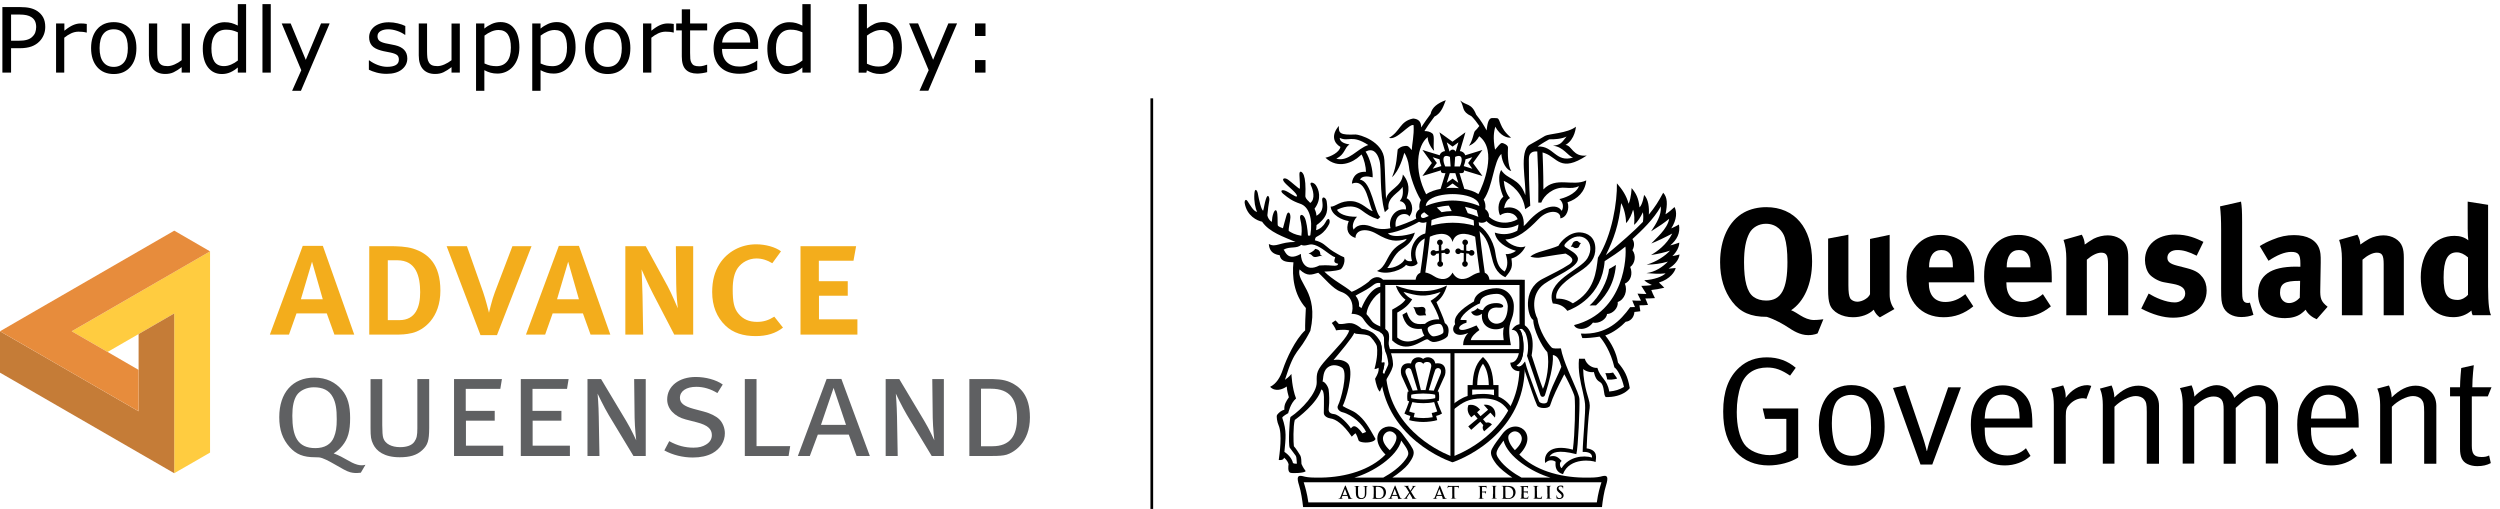 <?xml version="1.0" encoding="utf-8"?>
<!-- Generator: Adobe Illustrator 26.3.1, SVG Export Plug-In . SVG Version: 6.00 Build 0)  -->
<svg version="1.1" id="Layer_1" xmlns="http://www.w3.org/2000/svg" xmlns:xlink="http://www.w3.org/1999/xlink" x="0px" y="0px"
	 viewBox="0 0 388.35 79.06" style="enable-background:new 0 0 388.35 79.06;" xml:space="preserve">
<style type="text/css">
	.st0{fill:#5F6062;}
	.st1{fill:#F3AD1C;}
	.st2{fill:#FFCC40;}
	.st3{fill:#C57C37;}
	.st4{fill:#E78C3C;}
</style>
<g id="AQ__x2B__COA_-_COL_1_">
	<g>
		<g>
			<path d="M277.23,36.86c-0.26-0.83-1.14-2.1-2.91-2.1c-1.12,0-2.1,0.58-2.57,1.46c-0.57,1.07-0.83,2.52-0.83,4.53
				c0,2.86,0.47,4.64,1.47,5.36c0.52,0.38,1.19,0.58,1.98,0.58c2.31,0,3.29-1.77,3.29-5.98C277.66,39,277.52,37.79,277.23,36.86
				 M282.35,51.78c0,0-0.48,0.28-1.48,0.28c-1.29,0-2.43-0.76-3.05-1.17c-0.79-0.52-2.07-1.26-3.36-1.67c-2.48,0-4.1-0.69-5.36-2.33
				c-1.26-1.62-1.9-3.72-1.9-6.15c0-3.58,1.35-6.46,3.74-7.75c0.98-0.53,2.19-0.81,3.43-0.81c4.41,0,7.12,3.22,7.12,8.41
				c0,3.6-1.29,6.29-3.26,7.6c0.45,0.16,1.1,0.6,1.48,0.83c0.59,0.36,1.31,0.69,2.05,0.69c0.72,0,1.48-0.12,1.48-0.12L282.35,51.78z
				"/>
			<path d="M292.02,49.3c-0.41-0.28-0.74-0.69-0.96-1.19c-0.78,0.76-1.93,1.17-3.22,1.17c-1.71,0-3.19-0.81-3.59-1.98
				c-0.2-0.55-0.27-1.19-0.27-2.43v-7.81l3.15-0.6v7.84c0,1.09,0.09,1.66,0.26,2c0.17,0.33,0.64,0.57,1.12,0.57
				c0.79,0,1.74-0.57,1.98-1.17v-8.58l3.05-0.64v9.31c0,0.81,0.26,1.64,0.74,2.22L292.02,49.3z"/>
			<path d="M303.36,41.38c0-0.9-0.1-1.38-0.38-1.83c-0.31-0.48-0.77-0.71-1.41-0.71c-1.22,0-1.91,0.95-1.91,2.64v0.05h3.7V41.38z
				 M299.62,43.87v0.09c0,1.88,0.92,2.95,2.57,2.95c1.1,0,2.12-0.4,3.1-1.22l1.24,1.9c-1.41,1.15-2.88,1.69-4.6,1.69
				c-3.51,0-5.77-2.48-5.77-6.31c0-2.19,0.45-3.65,1.53-4.84c1-1.12,2.22-1.64,3.84-1.64c1.4,0,2.73,0.48,3.53,1.29
				c1.12,1.14,1.62,2.79,1.62,5.34v0.74H299.62z"/>
			<path d="M315.41,41.38c0-0.9-0.1-1.38-0.38-1.83c-0.31-0.48-0.76-0.71-1.41-0.71c-1.21,0-1.9,0.95-1.9,2.64v0.05h3.69V41.38z
				 M311.67,43.87v0.09c0,1.88,0.93,2.95,2.57,2.95c1.1,0,2.12-0.4,3.1-1.22l1.24,1.9c-1.4,1.15-2.89,1.69-4.6,1.69
				c-3.51,0-5.77-2.48-5.77-6.31c0-2.19,0.45-3.65,1.53-4.84c1-1.12,2.21-1.64,3.83-1.64c1.41,0,2.74,0.48,3.53,1.29
				c1.12,1.14,1.62,2.79,1.62,5.34v0.74H311.67z"/>
			<path d="M327.46,48.97v-7.94c0-1.38-0.24-1.78-1.07-1.78c-0.64,0-1.48,0.43-2.22,1.09v8.63h-3.19v-8.84
				c0-1.05-0.14-2.05-0.43-2.86l2.84-0.81c0.28,0.5,0.45,1.03,0.45,1.53c0.47-0.33,0.88-0.62,1.4-0.91
				c0.65-0.33,1.48-0.52,2.19-0.52c1.36,0,2.55,0.71,2.93,1.76c0.17,0.45,0.24,0.97,0.24,1.74v8.91H327.46z"/>
			<path d="M337.56,49.35c-1.5,0-3.15-0.48-4.94-1.41l1.15-2.34c0.98,0.6,2.67,1.38,4.06,1.38c0.9,0,1.62-0.59,1.62-1.38
				c0-0.83-0.6-1.26-1.88-1.5l-1.44-0.26c-0.81-0.14-1.8-0.72-2.24-1.24c-0.43-0.52-0.69-1.4-0.69-2.19c0-2.38,1.89-3.98,4.71-3.98
				c1.96,0,3.25,0.6,4.37,1.14l-1.05,2.15c-1.22-0.62-2.1-0.88-3-0.88c-0.93,0-1.55,0.47-1.55,1.19c0,0.62,0.4,0.95,1.52,1.24
				l1.48,0.38c1.5,0.38,2,0.83,2.43,1.38c0.45,0.57,0.67,1.27,0.67,2.08C342.78,47.63,340.68,49.35,337.56,49.35"/>
			<path d="M348.15,49.25c-1.35,0-2.45-0.65-2.83-1.67c-0.23-0.62-0.29-1-0.29-2.74v-9.11c0-1.59-0.05-2.57-0.17-3.67l3.26-0.74
				c0.12,0.67,0.17,1.46,0.17,3.17v9.51c0,2.1,0.02,2.39,0.21,2.72c0.12,0.22,0.38,0.34,0.64,0.34c0.12,0,0.19,0,0.36-0.05l0.55,1.9
				C349.51,49.13,348.85,49.25,348.15,49.25"/>
			<path d="M357.15,43.63c-2.21,0-2.97,0.4-2.97,1.86c0,0.95,0.59,1.59,1.4,1.59c0.6,0,1.2-0.31,1.67-0.83l0.05-2.62H357.15z
				 M359.87,49.59c-0.74-0.31-1.41-0.86-1.71-1.48c-0.24,0.24-0.5,0.47-0.74,0.64c-0.6,0.43-1.46,0.67-2.46,0.67
				c-2.71,0-4.19-1.38-4.19-3.81c0-2.86,1.98-4.19,5.86-4.19c0.23,0,0.45,0,0.71,0.02v-0.5c0-1.36-0.26-1.81-1.42-1.81
				c-1.02,0-2.22,0.5-3.53,1.38l-1.36-2.28c0.64-0.4,1.12-0.65,1.98-1c1.19-0.5,2.21-0.71,3.34-0.71c2.05,0,3.45,0.76,3.93,2.12
				c0.17,0.5,0.24,0.88,0.22,2.19l-0.07,4.1c-0.03,1.33,0.07,1.9,1.14,2.72L359.87,49.59z"/>
			<path d="M370.28,48.97v-7.94c0-1.38-0.24-1.78-1.07-1.78c-0.65,0-1.48,0.43-2.22,1.09v8.63h-3.2v-8.84
				c0-1.05-0.14-2.05-0.43-2.86l2.84-0.81c0.28,0.5,0.45,1.03,0.45,1.53c0.48-0.33,0.88-0.62,1.41-0.91
				c0.64-0.33,1.47-0.52,2.18-0.52c1.36,0,2.56,0.71,2.93,1.76c0.17,0.45,0.24,0.97,0.24,1.74v8.91H370.28z"/>
			<path d="M383.38,39.98c-0.6-0.52-1.17-0.78-1.74-0.78c-1.43,0-2.05,1.19-2.05,3.91c0,2.62,0.55,3.48,2.22,3.48
				c0.6,0,1.26-0.41,1.57-0.79V39.98z M384.1,48.96c-0.1-0.19-0.15-0.38-0.19-0.72c-0.79,0.69-1.72,1.03-2.81,1.03
				c-3.1,0-5.06-2.41-5.06-6.2c0-3.81,2.12-6.43,5.22-6.43c0.88,0,1.57,0.21,2.17,0.69c-0.05-0.26-0.1-1.1-0.1-1.81v-4.2l3.17,0.5
				v12.68c0,3.01,0.23,3.98,0.45,4.46H384.1z"/>
			<path d="M274.73,72.3c-2.05,0-3.78-0.71-5.03-2.05c-1.38-1.5-2.02-3.52-2.02-6.33c0-3.12,0.83-5.34,2.53-6.86
				c1.17-1.05,2.57-1.55,4.26-1.55c1.74,0,3.24,0.55,4.48,1.62l-0.88,1.22c-1.34-0.9-2.28-1.26-3.56-1.26
				c-1.9,0-3.41,0.88-4.07,2.76c-0.43,1.21-0.65,2.6-0.65,4.15c0,2.15,0.41,3.89,1.15,4.96c0.73,1.07,2.4,1.74,3.96,1.74
				c1.02,0,1.9-0.22,2.59-0.65v-4.98h-3.29l-0.38-1.62h5.51v7.62C278.16,71.82,276.4,72.3,274.73,72.3"/>
			<path d="M290.09,62.86c-0.5-1.05-1.55-1.52-2.53-1.52c-1.05,0-2.02,0.5-2.43,1.29c-0.38,0.74-0.57,1.69-0.57,3.1
				c0,1.67,0.29,3.14,0.74,3.88c0.43,0.72,1.38,1.2,2.41,1.2c1.24,0,2.17-0.64,2.58-1.79c0.26-0.74,0.36-1.4,0.36-2.57
				C290.64,64.77,290.47,63.65,290.09,62.86 M287.66,72.35c-3.27,0-5.12-2.41-5.12-6.31c0-3.86,1.93-6.22,5.05-6.22
				c1.97,0,3.26,0.9,4.07,2.07c0.74,1.07,1.1,2.48,1.1,4.41C292.76,70.25,290.64,72.35,287.66,72.35"/>
			<path d="M300.16,72.16h-1.83l-4.27-11.89l1.9-0.41l2.77,8.17c0.33,0.98,0.57,2.03,0.57,2.03h0.04c0,0,0.19-0.93,0.57-2l2.72-7.89
				h1.98L300.16,72.16z"/>
			<path d="M313.19,62.36c-0.41-0.65-1.24-1.05-2.15-1.05c-1.69,0-2.64,1.24-2.74,3.7h5.43C313.71,63.72,313.55,62.94,313.19,62.36
				 M308.31,66.41v0.29c0,1.12,0.14,1.98,0.54,2.6c0.67,1.02,1.77,1.45,2.96,1.45c1.14,0,2.07-0.35,2.9-1.12l0.71,1.19
				c-1.05,0.95-2.48,1.48-4,1.48c-3.29,0-5.27-2.38-5.27-6.31c0-2,0.43-3.29,1.43-4.48c0.95-1.12,2.12-1.65,3.55-1.65
				c1.29,0,2.41,0.45,3.22,1.29c1.03,1.05,1.36,2.17,1.36,5v0.26H308.31z"/>
			<path d="M324.1,61.96c-0.12-0.05-0.34-0.1-0.53-0.1c-0.71,0-1.42,0.31-1.98,0.86c-0.54,0.54-0.69,0.9-0.69,1.88v7.44h-1.86v-9.15
				c0-1.74-0.41-2.52-0.41-2.52l1.86-0.5c0,0,0.46,0.93,0.39,1.93c0.86-1.21,2.12-1.97,3.34-1.97c0.31,0,0.64,0.12,0.64,0.12
				L324.1,61.96z"/>
			<path d="M333.48,72.04V64c0-1.26-0.09-1.57-0.42-1.98c-0.26-0.31-0.76-0.5-1.31-0.5c-0.95,0-2.43,0.76-3.29,1.67v8.84h-1.81
				v-9.15c0-1.69-0.45-2.51-0.45-2.51l1.81-0.49c0,0,0.43,0.88,0.43,1.86c1.24-1.24,2.48-1.83,3.74-1.83c1.29,0,2.43,0.69,2.91,1.74
				c0.2,0.43,0.29,0.91,0.29,1.38v9.01H333.48z"/>
			<path d="M351.97,72.04v-8.77c0-1.14-0.52-1.74-1.52-1.74c-1.08,0-1.91,0.69-3.15,1.84v8.67h-1.88V63.6
				c0-0.72-0.07-1.19-0.33-1.53c-0.29-0.33-0.67-0.48-1.22-0.48c-0.91,0-1.78,0.45-3.02,1.57v8.86h-1.79v-9.2
				c0-1.71-0.43-2.53-0.43-2.53l1.81-0.43c0,0,0.43,0.92,0.43,1.76c0.78-0.88,2.24-1.79,3.45-1.79c1.17,0,2.34,0.72,2.77,1.98
				c1.15-1.22,2.6-1.98,3.81-1.98c1.77,0,2.98,1.34,2.98,3.22v8.96H351.97z"/>
			<path d="M363.88,62.36c-0.41-0.65-1.24-1.05-2.15-1.05c-1.69,0-2.64,1.24-2.74,3.7h5.43C364.4,63.72,364.23,62.94,363.88,62.36
				 M358.99,66.41v0.29c0,1.12,0.15,1.98,0.55,2.6c0.67,1.02,1.76,1.45,2.96,1.45c1.14,0,2.07-0.35,2.9-1.12l0.72,1.19
				c-1.06,0.95-2.48,1.48-4,1.48c-3.29,0-5.27-2.38-5.27-6.31c0-2,0.43-3.29,1.43-4.48c0.95-1.12,2.12-1.65,3.55-1.65
				c1.28,0,2.4,0.45,3.21,1.29c1.03,1.05,1.36,2.17,1.36,5v0.26H358.99z"/>
			<path d="M376.57,72.04V64c0-1.26-0.1-1.57-0.43-1.98c-0.27-0.31-0.76-0.5-1.31-0.5c-0.95,0-2.43,0.76-3.28,1.67v8.84h-1.82v-9.15
				c0-1.69-0.45-2.51-0.45-2.51l1.82-0.49c0,0,0.42,0.88,0.42,1.86c1.25-1.24,2.48-1.83,3.74-1.83c1.29,0,2.43,0.69,2.91,1.74
				c0.19,0.43,0.29,0.91,0.29,1.38v9.01H376.57z"/>
			<path d="M386.45,61.58h-2.48v7.64c0,1.31,0.36,1.77,1.52,1.77c0.53,0,0.84-0.07,1.17-0.24l0.26,1.19
				c-0.59,0.31-1.26,0.47-2.09,0.47c-0.62,0-1.1-0.12-1.55-0.33c-0.83-0.4-1.14-1.17-1.14-2.36v-8.15h-1.55v-1.41h1.55
				c0-1.14,0.19-3,0.19-3l1.95-0.43c0,0-0.23,1.86-0.23,3.43h2.98L386.45,61.58z"/>
			<path d="M208.12,21.42c1.39,0.67,1.84-0.58,4.43,1.11c-1.72,0.54-3.04,2.66-4.97,2.12c1.39-0.69,1.24-1.71,2.05-2.21
				C209.11,22.36,208.1,22.13,208.12,21.42 M213.1,35.22c-0.83-0.34-2.11-0.56-2.83,0.45c-0.38-0.68,0.19-1.7,0.54-2
				c-1.82,0.04-2.85-0.52-3.12-1.07c0.67-0.37,2.38-0.99,3.77,0.03c0.96,0.71,1.44,1.05,2.58,1.42c0.41-0.41,0.26-0.23,0.39-0.34
				c-0.93-0.65-1.35-5.61-3.17-5.79c0.26-0.63,1.21-0.57,1.97-0.37c0.05-1.11-0.4-2.94-1.1-4c1.06-0.56,1.79,0.04,2.15,1.36
				c0.39,1.4-0.07,4.9,0.84,8.05l0.57-0.53c-0.28-1.83,1.73-2.5,2.18-3.42c0.18,1.23-0.08,1.79-0.43,2.23
				c0.73,0.08,1.06,0.8,0.95,1.3c-1.76-0.26-2.78,1.51-2.39,2.91C214.71,35.73,213.82,35.52,213.1,35.22 M221.71,36.23
				c-1.52,0.09-3.01,2.07-2.37,4.31c-0.24,0.09-0.9,0.08-1.11-0.38c-0.15,0.73-1.65,1.58-2.73,1.47c0.6-0.65,1.01-2.11,2.17-2.88
				c1.17-0.78,1.7-1.3,2.12-2.62c-0.54,0.26-3.38,0.99-4.19,0.12c1.86-0.27,4.08-1.31,5.16-2l-0.43-0.46
				c-1.18,0.66-2.74,1.2-3.53,1.45c-0.28-2.34,1.95-2.24,2.11-1.61c0.92-1.08,0.27-2.65-0.4-2.82c0.68-1.87,0-3.01-0.59-3.7
				c-0.15,1.98-2.35,2.29-2.61,3.81c-0.09-1.21-0.16-4.46-0.26-6.05c-0.17-2.95-3.9-3.98-4.47-3.98c-2.43,0.11-2.66-0.2-2.6-1.33
				c-1.23,1.41-0.82,2.65,0.24,3.26c-0.15,0.84-1.5,1.5-2.33,1.68c1.98,1.84,4.27,0.75,5.37-0.3c0.08-0.08,0.16-0.15,0.24-0.21
				c0.4,0.69,0.69,1.97,0.69,2.7c-1.85-0.11-2.18,1.33-2.18,1.84c2.35-0.97,2.61,3.53,3.23,4.26c-0.61-0.04-1.67-1.44-3.23-1.54
				c-1.88-0.12-2.55,0.89-3.31,0.85c0.15,1.33,1.76,2.08,2.81,2.24c-0.53,1.36-0.06,2.28,1.05,2.62c0-1.24,1.57-1.63,3.26-0.65
				c2.02,1.19,3.07,1.29,4.7,0.79c-0.28,0.58-1.01,0.65-1.91,1.53c-1.26,1.25-1.3,2.86-2.71,3.46c1.65,0.78,4.14-0.32,4.5-0.95
				c0.69,0.43,1.57,0.17,1.82-0.26c-1.12-2.48,0.77-3.95,1.52-3.92C221.75,36.95,222.08,36.21,221.71,36.23"/>
			<path d="M238.86,22.76c0.83-0.6,1.36-0.86,1.8-1.12c0.71,0.03,1.95-0.05,2.69-0.43c-0.77,0.95-0.86,1.29-2.12,1.43
				c1.63,0.15,2.32,1.6,3.13,1.83C241.63,25.32,241.36,22.61,238.86,22.76 M242.23,30.92c0.82,0.67,0.55,1.62,0.35,1.83
				c-0.71-1.23-3.01-0.8-5.26,1.74c-0.16,0.19-0.36,0.41-0.62,0.63c0.18-3.04-2.31-3.09-3.04-2.78c0.08-0.87,0.63-1.48,0.91-1.56
				c-0.73-0.85-0.89-1.92-0.97-2.69c1.21,0.53,3.01,1.95,3.32,4.4l0.79-0.53c-0.24-4.28-0.19-4.26-0.22-7.18
				c0-0.41,0.02-1.36,1.31-1.25c0.05,1.08,0.22,3.95,0.16,7.94h0.46c0.41-1.12,1.89-2.42,3.61-2.31c1.17,0.08,1.58,0.05,2.25-0.24
				C244.75,30.24,242.75,30.83,242.23,30.92 M239.75,29.43c0-2.76-0.1-5.03-0.13-5.75c0.11,0.03,0.21,0.06,0.34,0.11
				c1.98,0.69,2.43,3.08,6.53,0.37c-2.19,0.26-2.3-1.6-3.31-1.64c1.52-0.87,1.62-2.84,1.62-2.84c-1.27,1.03-4.22,1.09-4.8,1.43
				c-0.76,0.46-1.72,1.02-2.38,1.38c-1.7,0.93-0.51,5.97-0.68,7.83c-0.92-2.75-2.78-2.34-3.75-3.92c-0.74,1.32,0.04,3.53,0.34,4.16
				c-1.06,0.86-0.77,2.45-0.51,2.88c0.9-0.65,2.31-0.49,2.73,0.61c-1.19,0.72-3.18,0.85-4.53-0.46l-0.49,0.54
				c0.96,1.27,3.36,1.77,5.15,0.74c-0.01,0.29-0.07,0.61-0.19,0.97c-0.92,0.49-2.12,0.75-3.49,0.29c0.18,1.39,1.78,2.42,3.29,2.83
				c-0.51,0.4-1.14,0.56-1.6,0.5c0.29,0.8,0.44,1.88-0.16,2.72c-0.76-0.5-1.16-1-1.45-2.95c-0.28-1.95-1.69-3.92-2.77-4.33
				c-0.06,0.69-0.06,0.39,0.06,0.84c2.89,2.12,1.26,5.94,4.27,7.32c1.1-1.26,1.12-1.71,0.94-2.9c1.09-0.29,1.9-1.2,2.19-1.91
				c-1.03,0.49-2.66-0.37-3.12-1.05c1.79-0.06,3.45-1.41,5.15-3.18c1.52-1.59,3.54-1.34,3.38-0.1c1.05-0.15,1.46-1.59,1.12-2.5
				c1.53-0.49,2.74-1.62,2.91-3.4C244.31,29.04,241.7,27.34,239.75,29.43"/>
			<path d="M228.6,38.84c-0.15,0-0.27,0.07-0.35,0.17c-0.16-0.03-0.31-0.05-0.48-0.07l0-0.88c0.16-0.07,0.27-0.23,0.27-0.41
				c0-0.24-0.2-0.44-0.44-0.44c-0.25,0-0.44,0.2-0.44,0.44c0,0.17,0.09,0.31,0.23,0.39l-0.01,0.86c-0.15-0.02-0.31-0.04-0.46-0.05
				c-0.07-0.16-0.23-0.26-0.41-0.26c-0.24,0-0.44,0.19-0.44,0.44c0,0.25,0.2,0.44,0.44,0.44c0.16,0,0.3-0.08,0.38-0.21
				c0.17,0.02,0.33,0.04,0.49,0.06l-0.01,1.29c-0.14,0.08-0.24,0.22-0.24,0.39c0,0.24,0.2,0.45,0.44,0.45c0.24,0,0.44-0.2,0.44-0.45
				c0-0.18-0.11-0.33-0.27-0.41l0.02-1.23c0.14,0.02,0.28,0.04,0.42,0.06c0.06,0.17,0.22,0.3,0.41,0.3c0.25,0,0.45-0.19,0.45-0.44
				C229.05,39.04,228.85,38.84,228.6,38.84"/>
			<path d="M224.77,38.59c-0.18,0-0.34,0.11-0.41,0.26c-0.16,0.01-0.31,0.03-0.46,0.05l-0.01-0.85c0.14-0.08,0.23-0.22,0.23-0.39
				c0-0.25-0.2-0.44-0.44-0.44c-0.25,0-0.45,0.2-0.45,0.44c0,0.18,0.11,0.34,0.27,0.41l0.01,0.88c-0.16,0.02-0.33,0.04-0.48,0.07
				c-0.08-0.11-0.21-0.17-0.35-0.17c-0.25,0-0.45,0.2-0.45,0.44c0,0.25,0.2,0.44,0.45,0.44c0.19,0,0.36-0.13,0.42-0.3
				c0.13-0.02,0.27-0.05,0.42-0.07l0.01,1.24c-0.15,0.07-0.26,0.23-0.26,0.41c0,0.24,0.21,0.44,0.45,0.44c0.25,0,0.45-0.2,0.45-0.44
				c0-0.17-0.1-0.31-0.24-0.39l-0.01-1.3c0.16-0.02,0.32-0.03,0.5-0.05c0.08,0.13,0.21,0.21,0.37,0.21c0.24,0,0.44-0.2,0.44-0.45
				C225.21,38.78,225.01,38.59,224.77,38.59"/>
			<path d="M225.64,42.34c-0.66,1.26-1.89,1.23-2.95,0.52c-0.43-0.28-0.88-0.47-1.28-0.53c0.18-1.24,0.5-3.58,0.71-5.56
				c1.39-0.62,3.1-0.77,3.52,0.82c0.42-1.6,2.12-1.45,3.51-0.82c0.22,1.98,0.53,4.32,0.71,5.56c-0.4,0.06-0.84,0.25-1.28,0.53
				C227.52,43.56,226.3,43.6,225.64,42.34 M230.65,42.38c-0.27-1.78-0.91-6.78-0.99-8.46l-0.75,0.03c0.01,0.29,0.04,0.66,0.07,1.1
				c-0.92-0.27-2.11-0.45-3.33-0.45c-1.23,0-2.43,0.19-3.34,0.45c0.04-0.44,0.07-0.81,0.08-1.1l-0.77-0.03
				c-0.07,1.67-0.71,6.67-0.99,8.46c-0.45,0.18-0.75,0.63-0.75,1.45c0,0,4.15,0.06,5.76,0.06c1.6,0,5.75-0.06,5.75-0.06
				C231.4,43.01,231.1,42.56,230.65,42.38"/>
			<path d="M223.72,50.34c-0.43-0.14-1.77,0.23-1.92,0.6c-0.12,0.29,0.14,0.95,0.65,1.26c0.3,0.18,1.51-0.19,1.72-0.48
				C224.33,51.48,224.15,50.48,223.72,50.34 M219.37,46.5c-0.6,0.94-1.19,1.42-2.32,2.06v3.87c1.49,1.32,3.43,0.17,4.21-0.29
				c-0.23-0.37-0.31-0.63-0.42-1.07c-1.89,0.2-2.61-0.76-2.99-2.17c0,0,0.34-0.22,0.69-0.4c0.66,2.15,1.86,1.84,2.81,1.81
				c0.61-0.56,1.47-0.75,2.23-0.69c-0.2-0.86-0.77-1.95-1.35-2.89c0.52-0.33,1.13-0.72,1.55-1.37c-2.53,0.9-3.62,0.58-5.77-0.02
				C218.39,45.88,218.92,46.28,219.37,46.5 M216.83,44.37c2.39,0.86,5.09,1.4,7.95-0.03c-0.38,1.28-0.93,2.04-1.64,2.59
				c0.4,1,1.04,2.24,1.3,3.25c0.76,0.5,0.61,1.36,0.48,1.93c-0.12,0.53-1.87,1.16-2.44,0.99c-0.54-0.16-0.54-0.41-0.82-0.39
				c-0.76,0.07-3.12,2.39-5.4,0.17V48.1c0.89-0.49,1.64-0.93,2.07-1.56C217.83,46.21,217.11,45.31,216.83,44.37"/>
			<path d="M232.92,47.13c-0.38-0.09-2.02-0.18-2.56,1.04c-0.31,0.01-0.65-0.12-0.84-0.31c-0.22,0.27-0.54,0.45-1.01,0.59
				c0.4,0.81,1.21,0.67,1.7,0.28c-0.01,0.11-0.02,0.22-0.02,0.35c0,1.99,2.12,2.49,3.43,1.75c-0.21,0.65-0.11,1.46-0.03,2.01h-5.12
				c0.08-0.54,0.77-1.18,1.34-1.57l-0.45-0.72c-0.56,0.24-1.08,0.47-1.68,0.63c-1.42,0.37-1.34-0.65,0.13-1.06v-0.4l-0.95-0.02
				c0.23-1,2.18-2.27,3.05-2.58c-0.05-1.08,1.39-1.44,2.54-1.47c1.43-0.04,1.77,1.49,1.77,1.96c0,0.63-0.17,2.03-0.96,2.46
				c-1.15,0.63-2.13-0.24-2.13-1.03c0-0.86,0.6-1.37,1.63-1.25C233.78,47.9,233.7,47.32,232.92,47.13 M235.16,47.56
				c0-1.46-1.06-2.79-2.7-2.79c-1.5,0-3.38,0.73-3.49,2.05c-2.21,1.29-3.25,2.45-2.93,3.55c-0.74,0.8-0.17,2.29,2.04,1.35
				c-0.58,0.57-0.8,1.29-0.8,1.89h7.42C233.92,49.53,235.16,50.25,235.16,47.56"/>
			<path d="M228.69,61.33v-0.81h3.39v0.87c-0.48-0.13-1.05-0.2-1.71-0.2C229.72,61.19,229.17,61.24,228.69,61.33 M230.36,56.5
				c0.57,0.76,0.87,1.85,0.91,3.32h-1.8C229.5,58.34,229.8,57.25,230.36,56.5 M232.78,61.61v-1.44v-0.35h-0.35h-0.45
				c-0.05-1.87-0.49-3.22-1.36-4.11l-0.26-0.26l-0.25,0.26c-0.87,0.89-1.31,2.24-1.35,4.11h-0.43h-0.35v0.35v1.34
				c-1,0.31-1.69,0.84-2.53,1.48L225.42,63l0.43,0.56l0.03-0.02c1.3-0.99,2.16-1.65,4.48-1.65c2.41,0,3.38,1.01,4.06,2.1l0.59-0.37
				C234.54,62.85,233.89,62.08,232.78,61.61"/>
			<path d="M232.22,64.87c0.16-0.6,0.02-1.16-0.29-1.5c-0.3-0.35-0.83-0.57-1.45-0.49l0.68,0.77l-1.18,1l-0.53-0.61
				c0,0,0.2-0.17,0.47-0.41c-0.41-0.47-0.99-0.89-1.82-0.7c-0.3,0.79,0.02,1.42,0.44,1.9c0.28-0.25,0.48-0.41,0.48-0.41l0.51,0.6
				l-1.45,1.22l0.46,0.53l1.41-1.26l0.47,0.54c0,0-0.3,0.44,0.13,0.95c0.33-0.28,0.89-0.77,1.21-1.06
				c-0.43-0.49-0.92-0.27-0.92-0.27l-0.47-0.54l1.15-1.03L232.22,64.87z"/>
			<path d="M223.75,58.16c-0.45,1.08-0.9,2.19-1.03,2.53c-0.24-0.03-0.5-0.05-0.77-0.07c0.32-0.95,0.68-2.29,0.99-3.14
				C223.17,56.9,224.17,57.15,223.75,58.16 M223.26,63.92c-0.24,0.08-0.56,0.2-0.86,0.23c0.06,0.24,0.12,0.48,0.16,0.66
				c-0.4,0.08-1.04,0.13-1.48,0.13c-0.43,0-1.07-0.05-1.47-0.13c0.04-0.17,0.1-0.41,0.15-0.66c-0.3-0.03-0.62-0.15-0.86-0.23
				c0.13-0.44,0.32-0.87,0.49-1.46c0.54,0.12,1.08,0.17,1.69,0.17c0.62,0,1.15-0.05,1.7-0.17
				C222.94,63.05,223.13,63.49,223.26,63.92 M218.42,58.16c-0.42-1,0.59-1.26,0.8-0.68c0.31,0.85,0.68,2.19,0.99,3.14
				c-0.26,0.01-0.52,0.03-0.76,0.07C219.32,60.35,218.88,59.24,218.42,58.16 M222.93,61.31c0.03,0.16,0.04,0.38,0.01,0.54
				c-0.46,0.13-1.26,0.2-1.86,0.2c-0.6,0-1.4-0.07-1.86-0.2c-0.03-0.16-0.02-0.38,0.01-0.54c0.3-0.12,1.49-0.18,1.85-0.18
				C221.44,61.13,222.63,61.19,222.93,61.31 M221.08,56.58c0.07-0.5,1.49-0.6,1.22,0.5c-0.27,1.11-0.6,2.39-0.86,3.52
				c-0.12-0.01-0.24-0.01-0.36-0.01c-0.11,0-0.24,0-0.36,0.01c-0.26-1.12-0.59-2.41-0.86-3.52
				C219.6,55.98,221.01,56.09,221.08,56.58 M222.96,56.46c-0.18-1.05-1.37-1.17-1.89-0.7c-0.53-0.47-1.69-0.35-1.88,0.7
				c-1.88-0.28-1.66,1.49-1.43,1.99c0.21,0.43,0.72,1.63,1.07,2.36c-0.06,0.01-0.11,0.03-0.16,0.04c-0.08,0.42-0.1,0.98-0.02,1.41
				c0.08,0.03,0.17,0.05,0.25,0.08c-0.19,0.58-0.55,1.49-0.74,1.9c0.26,0.16,0.53,0.28,0.92,0.37c0,0-0.07,0.33-0.18,0.65
				c0.52,0.17,1.52,0.29,2.18,0.29c0.67,0,1.67-0.12,2.18-0.29c-0.09-0.32-0.17-0.65-0.17-0.65c0.38-0.09,0.65-0.21,0.91-0.37
				c-0.19-0.41-0.55-1.33-0.75-1.9c0.09-0.03,0.17-0.05,0.26-0.08c0.07-0.43,0.06-0.99-0.03-1.41c-0.05-0.01-0.11-0.03-0.16-0.04
				c0.34-0.74,0.86-1.93,1.07-2.36C224.63,57.96,224.84,56.19,222.96,56.46"/>
			<path d="M219.52,47.67c0.54,0.14,0.84,0.03,1.36,0c0.21-0.01,0.65,0.13,0.54,0.69c-0.06,0.28,0.04,0.43,0.12,0.63
				c-0.46-0.06-0.9,0.14-1.26-0.03C219.8,48.72,219.89,48.04,219.52,47.67"/>
			<path d="M249.94,41.8c-0.14,1.72-1.47,4.33-3.02,5.65l1-0.01c1.07-1.02,2.84-2.88,3.1-6.29
				C251.02,41.14,250.33,41.55,249.94,41.8"/>
			<path d="M244.15,38.13c0.15-0.2,0.1-0.55,0.58-0.68c0.45-0.11,0.48,0.21,0.67,0.26c0.25,0.06,0.19,0.03,0.04,0.24
				c-0.14,0.21-0.1,0.54-0.54,0.59c-0.49,0.05-0.43-0.21-0.68-0.21C243.94,38.33,243.97,38.26,244.15,38.13"/>
			<path d="M258.73,42.46c-0.42,0.45-1.74,1-3.31,1.07c0.31,0.33,0.83,0.57,1.18,0.74c-0.45,0.1-1.08,0.12-1.64,0.14
				c0.26,0.44,0.65,1.01,0.79,1.26c-0.45,0-0.86-0.03-1.38-0.06c0.26,0.48,0.32,0.7,0.54,1.1c-0.34,0-1,0.01-1.36-0.04
				c0.12,0.33,0.32,0.78,0.43,1.03c-0.2,0-0.54,0-0.74,0.01c-1.52,2.11-3.66,4.33-7.67,4.11c0.12,0.34,0.2,0.7,0.23,0.7
				c0.6,0.03,1.79-0.08,2.68-0.23c0.61,0.68,1.72,2.3,2.3,4.78c0.44,0.27,1.15,1.49,1.49,3.04c-0.72,0.42-1.36,0.62-2.29,0.71
				c-0.34-1.97-1.37-2.04-1.85-3.68c-0.69,0.09-1.67-0.44-1.95-1.41h-0.9c-0.18,1.89,0.24,3.64,0.59,5.12
				c0.15,0.7,0.3,1.34,0.35,1.91c0.12,1.16-0.35,5.61-0.37,7.44c0.85-0.03,1.49,0.18,1.46,0.88c-1.33-0.41-3.63-0.16-4.73,1.65
				c-0.26-0.14-0.43-0.89,0.01-1.12c-0.51-0.56-0.96-0.95-1.9-0.68c0.4-0.67,1.34-1.1,4.18-0.38c0.28-0.98,0.54-7.2,0.48-8.54
				c0-0.22-0.13-0.63-0.34-1.18h0c-0.69-1.73-2.18-4.7-2.54-6.71c-0.48,0-1.21,0.1-1.45-0.15c-0.61-0.61-1.94-2.58-2.2-4.5
				c-0.46-0.77-1.22-3.72,1.07-5.37c1.59-1.15,5.25-2.55,5.23-3.89c-0.02-0.8-1.37-1.4-1.82-1.73c-0.47-0.26-0.3-0.49,0.09-0.88
				c2.15-2.1,4.7-0.04,3.21,2.51c-1.1,1.88-6.66,3.51-5.39,7.03c1.22,0.1,1.8,0.54,2.26,1.15c1.1-0.39,5.39-2.28,5.8-7.72
				c1.07-0.68,2.18-1.41,3.22-2.26c0.2,1.37-0.03,10.17-7.97,12.19c0.22,0.75,1.92,0.97,2.93-0.39c0.98,0.23,2.15-0.57,2.18-1.33
				c0.87,0,1.81-0.96,1.66-1.86c1.07-0.36,1.58-1.78,1.12-2.86c0.93-0.42,1.25-1.52,0.83-2.59c0.74-0.51,0.97-1.79,0.34-2.61
				c0.38-0.69,0.29-1.27,0-1.72c1.44-1.33,3.27-3.03,4.42-5.08c0.08,1.42-0.67,2.6-1.52,3.88c1.52-0.97,1.87-1.2,2.81-1.95
				c-0.27,1.62-2.14,3.11-2.78,3.84c0.88-0.35,2.24-1,3.26-1.55c-0.88,1.78-2.4,2.8-3.3,3.35c1.26-0.22,2.13-0.41,2.95-0.7
				c-0.73,0.82-2.09,1.73-3.64,2.19c1.25-0.03,2.23-0.17,3.31-0.48c-0.8,0.83-1.98,1.62-3.35,1.79
				C257.15,42.5,257.4,42.6,258.73,42.46 M240.82,60.89c-0.17,0.47-0.32,0.94-0.44,1.47c-0.09,0.47-1.14,0.35-1.29,0
				c-0.11-0.29-0.32-0.82-0.57-1.47c-0.6-1.57-1.42-3.79-1.62-4.74c-0.41,0.67-0.86,1.03-1.33,0.6c1.7-0.76,1.1-5.36,0.44-5.59
				c0.82-0.73,1.74,2.05,1.2,4.12c0.51,1.44,1.51,4.39,1.91,5.6c0.09,0.26,0.15,0.43,0.17,0.5c0.12,0.37,0.59,0.33,0.7,0
				c0.03-0.13,0.09-0.3,0.16-0.5c0.39-1.28,1.21-4.03,1.07-5.74c0.8,0.14,1.04,0.88,1.32,1.84
				C241.88,58.58,241.27,59.67,240.82,60.89 M251.83,31.56c0.43,0.72,0.76,2.01,0.76,3.1c0.55-0.55,0.91-1.44,1.09-2.08
				c0.25,0.49,0.22,1.78,0.16,2.35c0.61-0.51,1.01-1.23,1.37-1.96c0.08,0.53,0.08,0.99,0,1.5c-1.32,1.4-3.48,3.27-5.76,5.17
				C250.69,37.1,251.46,34.97,251.83,31.56 M260.9,39.53c-0.23,0.06-0.76,0.21-1.11,0.25c0.66-0.64,1.07-1.43,1.07-2.09
				c-0.32,0.1-0.89,0.32-1.4,0.43c1.03-0.88,1.59-1.9,1.35-3.24c-0.31,0.17-0.76,0.42-1.2,0.6c0.9-1.39,0.89-2.61,0.51-3.32
				c-0.4,0.37-0.89,0.81-1.4,1.13c0.32-1.6,0.31-2.63-0.36-3.35c-0.69,1.29-1.28,2.25-2.23,3.39c0.07-1.06-0.05-2.37-0.74-3.06
				c0,0-0.2,1.47-0.71,1.95c-0.13-1.45-0.57-2.24-1.23-3.01c0,0-0.04,1.51-0.46,2.44c-0.34-1.26-0.99-2.23-1.82-3.17
				c0.06,2.79-0.71,8.03-2.95,11.55c-0.26,2.09-0.48,5.23-3.89,7.09c-0.49-0.34-1.35-0.79-2.57-0.72c-0.32-1.57,1.75-3.01,3.53-4.16
				c1.8-1.16,2.57-2.15,2.53-3.7c-0.04-1.69-1.18-2.38-2.38-2.44c-1.68-0.07-3.04,1.45-3.35,2.08c-0.49,0.23-1.92,0.67-2.51,0.83
				c-0.65,0.17-1.39,0.45-1.85,0.83c0.27,0.17,1.06,0.23,1.36,0.19c0.57-0.09,2.38-0.42,4.12-0.64c0.62,0.35,1.64,0.92,0.57,1.67
				c-1.48,0.95-2.11,1.19-4.19,2.28c-3.28,1.72-2.22,6.04-1.41,6.36c0,1.46,1.3,4.1,2.18,5.01c0.4,1.83-0.13,4.57-0.68,5.7
				c-0.46-1.11-1.25-3.7-1.76-5.2c0.53-2.85-0.33-4.1-0.93-4.58c-0.6-0.49-1.55-0.36-2.16,0.63c0.95-0.1,1.26,1.11,1.24,2.36
				c-0.02,1.5-0.41,2.71-1.46,2.72c0.09,1.29,1.47,1.65,2.17,1.03c0.1,0.29,0.66,1.98,1.19,3.49c0.31,0.89,0.61,1.72,0.81,2.14
				c0.22,0.48,1.82,0.55,2.01,0c0.25-0.74,0.45-1.29,0.85-2.14c0.3-0.65,0.72-1.49,1.36-2.72c0.43,0.75,1,1.92,1.33,2.72
				c0.16,0.37,0.26,0.66,0.27,0.79c0.13,1.24,0.06,5.59-0.27,8.2c-3.58-0.97-4.6,0.78-4.29,2.08c0.52-0.57,1.19-0.5,1.61-0.2
				c-0.1,0.96,0.16,1.64,1.14,1.93c1.03-2.72,4.72-2.12,5.07-1.89c0.02-0.53,0.51-1.85-1.39-2.12c0.08-2.35,0.32-5.23,0.41-5.83
				c0.09-0.6,0.16-0.97-0.13-1.92c-0.08-0.28-0.19-0.63-0.3-1.04c-0.25-0.95-0.5-2.2-0.52-3.54c0.33,0.33,1.12,0.58,1.66,0.47
				c0.41,1.78,1.01,1.26,1.33,2.01c0.16,0.38,0.2,0.75,0.25,1.07c0.03,0.3,0.08,0.58,0.25,0.81c1.27,0.04,2.35-0.27,3.13-0.81
				c0.24-0.17,0.44-0.35,0.62-0.57c-0.31-1.89-0.85-2.82-1.83-3.97c-0.26-1.55-0.98-2.97-1.98-4.22c1.25-0.41,2.52-1.43,3.18-2.13
				c0.6-0.04,1.29-0.55,1.35-1.52c0.35-0.04,0.65-0.06,0.92-0.11c-0.03-0.27-0.1-0.67-0.14-0.92c0.45,0,0.9-0.01,1.33-0.06
				c-0.13-0.36-0.29-0.73-0.41-1c0.46,0,1.03-0.03,1.49-0.06c-0.24-0.46-0.42-0.86-0.57-1.26c0.53-0.05,1.35-0.18,2.02-0.35
				c-0.21-0.23-0.46-0.46-0.83-0.81c1.75-0.52,2.51-1.73,2.6-2.26c-0.26,0-0.79,0.11-1.1,0.09C260.14,41.16,260.8,40.38,260.9,39.53
				"/>
			<path d="M251.2,58.82c-0.06-0.2-0.32-0.46-0.63-0.95c-0.35,0.09-0.73,0.12-1.2,0.09c0.28,0.63,0.28,1,0.28,0.98
				C250.09,59.02,250.63,58.96,251.2,58.82"/>
			<path d="M248.05,78.04h-44.81c-0.2-1.43-0.48-2.34-0.72-3.12h46.25C248.52,75.7,248.25,76.61,248.05,78.04 M217.67,68.44
				c0.42,0.62,0.81,1.06,1,1.56c0.2,0.51,0.07,0.82-0.31,1.34c-0.85,1.2-2.32,2.22-3.48,2.85h-4.49
				C213.21,73.39,217.03,70.97,217.67,68.44 M214.95,67.61c0.37-0.69,1.26-0.9,1.86-0.08c0.26,0.35,0.15,1.26-0.92,2.41
				C215.13,69.23,214.56,68.34,214.95,67.61 M232.87,71.34c-0.38-0.52-0.51-0.83-0.31-1.34c0.19-0.5,0.58-0.94,1-1.56
				c0.65,2.53,4.46,4.95,7.29,5.75h-4.5C235.19,73.56,233.72,72.53,232.87,71.34 M234.41,67.53c0.6-0.81,1.49-0.6,1.86,0.08
				c0.4,0.73-0.18,1.62-0.95,2.32C234.27,68.79,234.15,67.87,234.41,67.53 M248.94,73.96c-0.49,0.14-1.06,0.23-1.94,0.23h-1.09
				c-3.73-0.07-7.56-1.18-9.9-3.58c3.24-3.28-0.57-5.97-2.64-3.2c-0.64,0.87-1.16,1.49-1.61,2.32c-0.36,0.68-0.08,1.36,0.72,2.41
				c0.44,0.57,1.54,1.46,2.44,2.04h-18.63c0.9-0.58,2-1.47,2.44-2.04c0.8-1.05,1.08-1.73,0.72-2.41c-0.45-0.84-0.96-1.45-1.61-2.32
				c-2.06-2.78-5.88-0.09-2.62,3.2c-2.35,2.4-6.18,3.51-9.92,3.58h-1.02c-0.88,0-1.46-0.09-1.94-0.23
				c-0.78-0.18-0.95,0.15-0.53,1.47c0.28,0.9,0.51,2.35,0.61,3.34h46.43c0.1-0.99,0.33-2.44,0.62-3.34
				C249.88,74.11,249.71,73.78,248.94,73.96"/>
			<path d="M208.59,76.89c0,0-0.01-0.01-0.01-0.02l0.33-0.89c0,0,0.01-0.01,0.02-0.01c0,0,0.01,0.01,0.01,0.01l0.33,0.89
				c0.01,0.01,0,0.01-0.01,0.01H208.59z M209.3,77.02c0,0,0.02,0,0.03,0.02l0.12,0.34c0.02,0.03,0,0.05-0.02,0.06
				c-0.03,0-0.03,0.01-0.03,0.03c0,0.01,0.03,0.01,0.08,0.02h0.51c0.1,0,0.12,0,0.12-0.02c0-0.03-0.02-0.03-0.02-0.03
				c-0.05,0-0.09,0-0.13-0.01c-0.06-0.01-0.14-0.04-0.24-0.29c-0.18-0.4-0.6-1.49-0.66-1.63c-0.03-0.07-0.04-0.09-0.07-0.09
				c-0.02,0-0.04,0.03-0.08,0.11l-0.67,1.66c-0.05,0.13-0.1,0.22-0.22,0.24c-0.01,0.01-0.06,0.01-0.08,0.01
				c-0.02,0-0.03,0.01-0.03,0.03c0,0.02,0.01,0.02,0.05,0.02c0.14,0,0.29-0.01,0.31-0.01c0.09,0,0.2,0.01,0.29,0.01
				c0.03,0,0.04,0,0.04-0.02c0-0.02,0-0.03-0.04-0.03h-0.04c-0.09,0-0.11-0.04-0.11-0.08c0-0.03,0.02-0.1,0.04-0.16l0.06-0.14
				c0-0.02,0.01-0.03,0.01-0.03H209.3z"/>
			<path d="M210.63,76.63c0,0.39,0.1,0.58,0.23,0.71c0.2,0.18,0.46,0.18,0.59,0.18c0.17,0,0.36-0.03,0.55-0.19
				c0.22-0.19,0.25-0.51,0.25-0.8v-0.28c0-0.4,0-0.48,0.01-0.56c0.01-0.09,0.03-0.14,0.1-0.15c0.03,0,0.05,0,0.08,0
				c0.03,0,0.05-0.01,0.05-0.03c0-0.02-0.02-0.02-0.06-0.02c-0.1,0-0.27,0-0.31,0c0,0-0.17,0-0.3,0c-0.04,0-0.06,0-0.06,0.02
				c0,0.02,0.02,0.03,0.04,0.03c0.03,0,0.08,0,0.1,0c0.09,0.02,0.11,0.06,0.11,0.15c0.01,0.09,0.01,0.16,0.01,0.56v0.34
				c0,0.27-0.01,0.51-0.15,0.65c-0.11,0.1-0.25,0.14-0.37,0.14c-0.08,0-0.21-0.01-0.33-0.11c-0.13-0.1-0.21-0.26-0.21-0.65v-0.37
				c0-0.4,0-0.48,0-0.56c0.01-0.09,0.03-0.14,0.1-0.15c0.04,0,0.05,0,0.08,0c0.02,0,0.04-0.01,0.04-0.03c0-0.02-0.02-0.02-0.06-0.02
				c-0.1,0-0.26,0-0.32,0c-0.08,0-0.25,0-0.39,0c-0.04,0-0.06,0-0.06,0.02c0,0.02,0.02,0.03,0.04,0.03c0.04,0,0.09,0,0.11,0
				c0.09,0.02,0.11,0.06,0.11,0.15c0.01,0.09,0.01,0.16,0.01,0.56V76.63z"/>
			<path d="M213.72,76.21v-0.53c0-0.03,0.01-0.04,0.04-0.05c0.02-0.01,0.12-0.02,0.17-0.02c0.21,0,0.51,0.03,0.75,0.26
				c0.12,0.12,0.26,0.32,0.26,0.67c0,0.27-0.06,0.52-0.22,0.66c-0.16,0.14-0.34,0.2-0.61,0.2c-0.21,0-0.32-0.06-0.35-0.11
				c-0.03-0.03-0.03-0.14-0.03-0.21c0-0.04,0-0.25,0-0.52V76.21z M213.39,76.71c0,0.24,0,0.46-0.02,0.57
				c-0.01,0.07-0.02,0.13-0.08,0.15c-0.02,0-0.05,0.01-0.09,0.01c-0.03,0-0.04,0.01-0.04,0.03c0,0.01,0.01,0.02,0.05,0.02
				c0.11,0,0.27-0.01,0.34-0.01c0.13,0,0.37,0.04,0.56,0.04c0.49,0,0.77-0.19,0.9-0.32c0.15-0.15,0.29-0.4,0.29-0.74
				c0-0.31-0.13-0.53-0.26-0.67c-0.29-0.31-0.74-0.31-1.07-0.31c-0.16,0-0.32,0-0.41,0c-0.07,0-0.23,0-0.38,0
				c-0.04,0-0.06,0-0.06,0.02c0,0.02,0.02,0.03,0.05,0.03c0.04,0,0.08,0,0.1,0.01c0.08,0.02,0.11,0.06,0.11,0.15
				c0.02,0.09,0.02,0.16,0.02,0.56V76.71z"/>
			<path d="M216.32,76.89c-0.01,0-0.01-0.01-0.01-0.02l0.33-0.89c0,0,0.01-0.01,0.01-0.01s0.02,0.01,0.02,0.01l0.33,0.89
				c0,0.01,0,0.01,0,0.01H216.32z M217.04,77.02c0,0,0.01,0,0.02,0.02l0.12,0.34c0.01,0.03,0,0.05-0.02,0.06
				c-0.03,0-0.04,0.01-0.04,0.03c0,0.01,0.04,0.01,0.08,0.02h0.5c0.1,0,0.12,0,0.12-0.02c0-0.03-0.01-0.03-0.04-0.03
				c-0.03,0-0.07,0-0.11-0.01c-0.06-0.01-0.13-0.04-0.24-0.29c-0.17-0.4-0.59-1.49-0.65-1.63c-0.03-0.07-0.05-0.09-0.07-0.09
				c-0.02,0-0.04,0.03-0.07,0.11l-0.67,1.66c-0.05,0.13-0.11,0.22-0.22,0.24c-0.02,0.01-0.06,0.01-0.09,0.01
				c-0.02,0-0.03,0.01-0.03,0.03c0,0.02,0.01,0.02,0.04,0.02c0.14,0,0.29-0.01,0.32-0.01c0.08,0,0.2,0.01,0.28,0.01
				c0.03,0,0.05,0,0.05-0.02c0-0.02-0.01-0.03-0.04-0.03h-0.04c-0.08,0-0.1-0.04-0.1-0.08c0-0.03,0.01-0.1,0.03-0.16l0.06-0.14
				c0.01-0.02,0.01-0.03,0.01-0.03H217.04z"/>
			<path d="M219.63,75.75c0.08-0.12,0.13-0.19,0.19-0.2c0.04-0.01,0.07-0.02,0.1-0.02c0.03,0,0.04-0.01,0.04-0.03
				c0-0.02-0.02-0.02-0.05-0.02c-0.1,0-0.21,0-0.26,0c-0.05,0-0.16,0-0.27,0c-0.04,0-0.06,0-0.06,0.02c0,0.02,0.02,0.03,0.02,0.03
				c0.03,0,0.07,0,0.1,0.01c0.03,0.01,0.04,0.03,0.04,0.05c0,0.02-0.01,0.06-0.03,0.09c-0.04,0.08-0.28,0.45-0.36,0.56
				c-0.1-0.18-0.22-0.38-0.34-0.59c-0.01-0.03-0.02-0.07-0.02-0.07c0-0.02,0.01-0.04,0.03-0.05c0.02-0.01,0.05-0.01,0.07-0.01
				c0.02,0,0.04-0.01,0.04-0.03c0-0.02-0.02-0.02-0.06-0.02c-0.09,0-0.24,0-0.28,0c-0.13,0-0.34,0-0.4,0c-0.04,0-0.05,0-0.05,0.02
				c0,0.02,0.01,0.03,0.01,0.03c0.04,0,0.08,0.01,0.12,0.02c0.1,0.03,0.16,0.09,0.22,0.2l0.47,0.75l-0.52,0.73
				c-0.09,0.12-0.14,0.17-0.22,0.2c-0.04,0.01-0.08,0.01-0.1,0.01c-0.02,0-0.04,0.01-0.04,0.03c0,0.01,0.02,0.02,0.04,0.02h0.04
				c0.04,0,0.17-0.01,0.22-0.01c0.07,0,0.24,0.01,0.24,0.01h0.06c0.03,0,0.05,0,0.05-0.02c0-0.02-0.02-0.03-0.02-0.03
				c-0.03,0-0.06,0-0.07-0.01c-0.02,0-0.05-0.02-0.05-0.04c-0.01-0.03,0.01-0.07,0.04-0.11l0.39-0.63c0.12,0.19,0.28,0.46,0.42,0.72
				c0.01,0.03,0.01,0.06-0.01,0.06c-0.02,0-0.03,0.01-0.03,0.03c0,0.02,0.02,0.02,0.09,0.03h0.48h0.08c0.03,0,0.05-0.01,0.05-0.02
				c0-0.02-0.01-0.03-0.03-0.03c-0.02,0-0.05,0-0.1-0.01c-0.07-0.03-0.11-0.06-0.15-0.12c-0.07-0.08-0.5-0.81-0.58-0.93
				L219.63,75.75z"/>
			<path d="M223.25,76.89c0,0-0.01-0.01-0.01-0.02l0.33-0.89c0,0,0.01-0.01,0.01-0.01c0.02,0,0.02,0.01,0.02,0.01l0.34,0.89v0.01
				H223.25z M223.97,77.02c0,0,0.02,0,0.02,0.02l0.12,0.34c0.01,0.03-0.01,0.05-0.03,0.06c-0.02,0-0.03,0.01-0.03,0.03
				c0,0.01,0.03,0.01,0.08,0.02h0.5c0.1,0,0.13,0,0.13-0.02c0-0.03-0.02-0.03-0.04-0.03c-0.04,0-0.07,0-0.11-0.01
				c-0.06-0.01-0.14-0.04-0.24-0.29c-0.16-0.4-0.59-1.49-0.65-1.63c-0.03-0.07-0.04-0.09-0.06-0.09c-0.03,0-0.04,0.03-0.08,0.11
				l-0.67,1.66c-0.05,0.13-0.1,0.22-0.22,0.24c-0.02,0.01-0.06,0.01-0.08,0.01c0,0-0.03,0.01-0.03,0.03c0,0.02,0.01,0.02,0.05,0.02
				c0.14,0,0.28-0.01,0.31-0.01c0.08,0,0.19,0.01,0.28,0.01c0.03,0,0.04,0,0.04-0.02c0-0.02-0.01-0.03-0.04-0.03h-0.04
				c-0.09,0-0.11-0.04-0.11-0.08c0-0.03,0.02-0.1,0.04-0.16l0.06-0.14c0-0.02,0.01-0.03,0.01-0.03H223.97z"/>
			<path d="M225.6,76.71c0,0.24,0,0.46-0.01,0.56c-0.01,0.07-0.03,0.13-0.08,0.15c-0.02,0-0.06,0.01-0.09,0.01
				c-0.04,0-0.05,0-0.05,0.02c0,0.01,0.02,0.02,0.05,0.02c0.11,0,0.27-0.01,0.34-0.01c0.07,0,0.24,0.01,0.42,0.01
				c0.03,0,0.05-0.01,0.05-0.02c0-0.02-0.01-0.02-0.05-0.02c-0.04,0-0.1-0.01-0.13-0.01c-0.08-0.01-0.1-0.07-0.11-0.15
				c-0.02-0.11-0.02-0.32-0.02-0.56v-1.09l0.34,0.01c0.23,0,0.31,0.08,0.31,0.15l0,0.03c0,0.04,0.01,0.06,0.03,0.06
				c0.02,0,0.02-0.02,0.02-0.04c0-0.07,0.01-0.25,0.01-0.3c0-0.04-0.01-0.06-0.02-0.06c-0.02,0-0.09,0.02-0.25,0.02h-1.05
				c-0.09,0-0.19,0-0.26-0.01c-0.07,0-0.09-0.04-0.11-0.04c-0.02,0-0.02,0.02-0.03,0.06c-0.01,0.02-0.06,0.26-0.06,0.3
				c0,0.04,0.02,0.04,0.02,0.04c0.03,0,0.03-0.01,0.03-0.03c0.01-0.01,0.02-0.05,0.04-0.1c0.04-0.05,0.11-0.06,0.26-0.08l0.39-0.01
				V76.71z"/>
			<path d="M230.22,76.5c0-0.01,0-0.02,0-0.02c0.06,0,0.34,0,0.41,0.01c0.08,0.01,0.12,0.06,0.13,0.1c0.01,0.03,0.02,0.07,0.02,0.08
				c0,0.02,0.01,0.04,0.03,0.04c0.02,0,0.02-0.03,0.02-0.05c0-0.01,0.01-0.15,0.01-0.2c0.01-0.08,0.01-0.14,0.01-0.16
				c0-0.01,0-0.02,0-0.02c-0.03,0-0.03,0.01-0.04,0.03c-0.03,0.04-0.07,0.04-0.11,0.05h-0.12l-0.34,0.01c0,0-0.02-0.01-0.02-0.03
				v-0.66c0-0.04,0.01-0.04,0.02-0.04l0.41,0c0.1,0.01,0.16,0.04,0.18,0.08c0.01,0.04,0.01,0.08,0.01,0.1
				c0,0.03,0.01,0.04,0.03,0.04c0.02,0,0.03-0.02,0.03-0.04c0.01-0.03,0.01-0.18,0.01-0.21c0.01-0.07,0.02-0.1,0.02-0.12
				c0-0.01-0.01-0.02-0.01-0.02c-0.02,0-0.04,0.01-0.05,0.01c-0.03,0.01-0.06,0.01-0.11,0.01h-0.7c-0.07,0-0.24,0-0.39,0
				c-0.04,0-0.06,0-0.06,0.03c0,0.01,0.02,0.02,0.05,0.02c0.04,0,0.08,0,0.1,0.01c0.09,0.02,0.11,0.06,0.12,0.15
				c0.01,0.09,0.01,0.16,0.01,0.57v0.46c0,0.26,0,0.46-0.02,0.57c-0.01,0.07-0.02,0.13-0.07,0.14c-0.02,0-0.05,0.01-0.1,0.01
				c-0.03,0-0.04,0.01-0.04,0.02c0,0.02,0.02,0.02,0.06,0.02c0.1,0,0.27-0.01,0.33-0.01c0.07,0,0.24,0.01,0.41,0.01
				c0.04,0,0.05-0.01,0.05-0.02c0-0.02-0.01-0.02-0.04-0.02c-0.04,0-0.1-0.01-0.13-0.01c-0.08-0.01-0.1-0.07-0.11-0.14
				c-0.01-0.11-0.01-0.31-0.01-0.57V76.5z"/>
			<path d="M231.92,76.71c0,0.26,0,0.48-0.01,0.58c-0.01,0.08-0.03,0.12-0.08,0.13c-0.03,0-0.06,0.01-0.09,0.01
				c-0.04,0-0.04,0-0.04,0.02c0,0.01,0.02,0.02,0.05,0.02c0.11,0,0.27-0.01,0.34-0.01c0.06,0,0.23,0.01,0.4,0.01
				c0.03,0,0.06-0.01,0.06-0.02c0-0.02-0.01-0.02-0.04-0.02c-0.04,0-0.1-0.01-0.14-0.01c-0.08-0.01-0.1-0.06-0.1-0.13
				c-0.01-0.11-0.01-0.32-0.01-0.58v-0.47c0-0.4,0-0.47,0.01-0.56c0.01-0.09,0.03-0.14,0.1-0.15c0.03-0.01,0.05-0.01,0.08-0.01
				c0.02,0,0.04-0.01,0.04-0.03c0-0.01-0.02-0.02-0.06-0.02c-0.1,0-0.26,0-0.32,0c-0.07,0-0.24,0-0.34,0c-0.04,0-0.06,0-0.06,0.02
				c0,0.02,0.01,0.03,0.04,0.03c0.03,0,0.07,0,0.09,0.01c0.06,0.01,0.09,0.06,0.09,0.14c0.01,0.09,0.01,0.16,0.01,0.56V76.71z"/>
			<path d="M233.84,76.21v-0.53c0-0.03,0.01-0.04,0.03-0.05c0.02-0.01,0.12-0.02,0.18-0.02c0.21,0,0.51,0.03,0.76,0.26
				c0.11,0.12,0.26,0.32,0.26,0.67c0,0.27-0.06,0.52-0.24,0.66c-0.15,0.14-0.33,0.2-0.6,0.2c-0.21,0-0.32-0.06-0.35-0.11
				c-0.02-0.03-0.02-0.14-0.03-0.21c0-0.04,0-0.25,0-0.52V76.21z M233.51,76.71c0,0.24,0,0.46-0.01,0.57
				c-0.01,0.07-0.02,0.13-0.08,0.15c-0.02,0-0.06,0.01-0.1,0.01c-0.03,0-0.04,0.01-0.04,0.03c0,0.01,0.02,0.02,0.06,0.02
				c0.11,0,0.27-0.01,0.33-0.01c0.14,0,0.38,0.04,0.57,0.04c0.5,0,0.77-0.19,0.9-0.32c0.14-0.15,0.29-0.4,0.29-0.74
				c0-0.31-0.13-0.53-0.26-0.67c-0.29-0.31-0.73-0.31-1.07-0.31c-0.16,0-0.33,0-0.4,0c-0.07,0-0.24,0-0.39,0
				c-0.04,0-0.06,0-0.06,0.02c0,0.02,0.02,0.03,0.05,0.03c0.03,0,0.08,0,0.1,0.01c0.08,0.02,0.1,0.06,0.11,0.15
				c0,0.09,0,0.16,0,0.56V76.71z"/>
			<path d="M236.34,76.71c0,0.24,0,0.46-0.01,0.56c-0.01,0.07-0.02,0.13-0.07,0.15c-0.03,0-0.06,0.01-0.1,0.01
				c-0.03,0-0.04,0-0.04,0.02c0,0.01,0.02,0.02,0.05,0.02c0.11,0,0.27-0.01,0.34-0.01c0.16,0,0.33,0.02,0.73,0.02
				c0.1,0,0.13,0,0.14-0.07c0.02-0.05,0.04-0.24,0.04-0.29c0-0.02,0-0.05-0.02-0.05c-0.02,0-0.03,0.02-0.03,0.04
				c-0.02,0.11-0.05,0.17-0.12,0.2c-0.07,0.03-0.18,0.03-0.25,0.03c-0.27,0-0.31-0.04-0.31-0.22v-0.41V76.5c0-0.01,0-0.02,0.02-0.02
				c0.07,0,0.32,0,0.37,0.01c0.1,0.01,0.14,0.05,0.15,0.1c0.01,0.04,0.01,0.07,0.02,0.09c0,0.02,0,0.03,0.02,0.03
				c0.03,0,0.03-0.03,0.03-0.05c0-0.01,0-0.13,0-0.17c0.01-0.14,0.03-0.18,0.03-0.2c0-0.02-0.01-0.03-0.03-0.03
				c0,0-0.02,0.02-0.04,0.04c-0.02,0.03-0.06,0.03-0.13,0.04c-0.06,0.01-0.37,0.01-0.42,0.01c-0.02,0-0.02-0.02-0.02-0.03v-0.67
				c0-0.02,0-0.02,0.02-0.02c0.05,0,0.33,0.01,0.38,0.01c0.14,0.02,0.16,0.05,0.18,0.1c0.01,0.03,0.02,0.08,0.02,0.1
				c0,0.02,0,0.04,0.02,0.04c0.03,0,0.03-0.02,0.03-0.03c0-0.04,0.01-0.15,0.01-0.18c0.01-0.12,0.03-0.16,0.03-0.17
				c0-0.01,0-0.02-0.02-0.02c0,0-0.03,0.01-0.04,0.01c-0.02,0-0.06,0.01-0.11,0.02h-0.67c-0.07,0-0.23,0-0.38,0
				c-0.04,0-0.06,0-0.06,0.02c0,0.02,0.02,0.03,0.05,0.03c0.03,0,0.07,0,0.1,0.01c0.09,0.02,0.1,0.06,0.11,0.15
				c0,0.09,0,0.16,0,0.56V76.71z"/>
			<path d="M238.74,76.25v-0.56c0.01-0.09,0.03-0.14,0.1-0.15c0.03-0.01,0.08-0.01,0.1-0.01c0.03,0,0.04-0.01,0.04-0.03
				s-0.02-0.02-0.05-0.02c-0.1,0-0.29,0-0.36,0c-0.07,0-0.24,0-0.37,0c-0.04,0-0.05,0-0.05,0.02s0.01,0.03,0.04,0.03
				c0.04,0,0.07,0,0.1,0.01c0.09,0.02,0.11,0.06,0.11,0.15c0.01,0.09,0.01,0.16,0.01,0.56v0.47c0,0.24,0,0.45-0.02,0.57
				c0,0.07-0.02,0.13-0.07,0.14c-0.03,0-0.06,0.01-0.1,0.01c-0.03,0-0.04,0.01-0.04,0.02c0,0.01,0.01,0.02,0.05,0.02
				c0.1,0,0.27-0.01,0.34-0.01c0.21,0,0.39,0.02,0.77,0.02c0.14,0,0.15-0.01,0.17-0.07c0.02-0.09,0.04-0.27,0.04-0.31
				c0-0.03,0-0.04-0.02-0.04c-0.02,0-0.03,0.01-0.03,0.04c-0.01,0.05-0.04,0.12-0.07,0.16c-0.06,0.07-0.17,0.07-0.31,0.07
				c-0.2,0-0.27-0.02-0.32-0.05c-0.05-0.05-0.05-0.23-0.05-0.57V76.25z"/>
			<path d="M240.39,76.71c0,0.26,0,0.48-0.02,0.58c0,0.08-0.02,0.12-0.07,0.13c-0.03,0-0.06,0.01-0.1,0.01c-0.03,0-0.04,0-0.04,0.02
				c0,0.01,0.02,0.02,0.05,0.02c0.11,0,0.28-0.01,0.34-0.01c0.07,0,0.24,0.01,0.42,0.01c0.02,0,0.05-0.01,0.05-0.02
				c0-0.02-0.02-0.02-0.05-0.02c-0.04,0-0.09-0.01-0.13-0.01c-0.08-0.01-0.1-0.06-0.11-0.13c-0.01-0.11-0.01-0.32-0.01-0.58v-0.47
				v-0.56c0.01-0.09,0.03-0.14,0.1-0.15c0.04-0.01,0.05-0.01,0.08-0.01c0.03,0,0.04-0.01,0.04-0.03c0-0.01-0.01-0.02-0.05-0.02
				c-0.1,0-0.26,0-0.33,0c-0.07,0-0.24,0-0.35,0c-0.04,0-0.06,0-0.06,0.02c0,0.02,0.01,0.03,0.04,0.03c0.03,0,0.07,0,0.09,0.01
				c0.06,0.01,0.09,0.06,0.09,0.14c0,0.09,0,0.16,0,0.56V76.71z"/>
			<path d="M242.22,77.52c0.14,0,0.29-0.03,0.42-0.11c0.19-0.11,0.25-0.3,0.25-0.45c0-0.26-0.12-0.43-0.44-0.68l-0.07-0.06
				c-0.22-0.17-0.28-0.26-0.28-0.38c0-0.16,0.12-0.28,0.31-0.28c0.17,0,0.25,0.08,0.29,0.13c0.06,0.07,0.07,0.15,0.07,0.17
				c0,0.03,0.01,0.04,0.02,0.04c0.02,0,0.03-0.01,0.03-0.07c0-0.21,0.01-0.28,0.01-0.32c0-0.02-0.01-0.02-0.04-0.04
				c-0.07-0.02-0.19-0.05-0.35-0.05c-0.38,0-0.61,0.22-0.61,0.51c0,0.21,0.1,0.4,0.39,0.62l0.12,0.1c0.22,0.17,0.26,0.29,0.26,0.43
				c0,0.13-0.11,0.3-0.35,0.3c-0.16,0-0.33-0.07-0.38-0.27c-0.02-0.05-0.02-0.1-0.02-0.14c0-0.01-0.01-0.04-0.03-0.04
				c-0.02,0-0.03,0.04-0.03,0.07c0,0.04-0.01,0.2-0.01,0.35c0,0.06,0,0.08,0.04,0.09C241.95,77.5,242.07,77.52,242.22,77.52"/>
			<path d="M225.64,31.15c-1.39,0-2.96,0.33-4.16,0.86c0.02-0.27,0.11-0.5,0.29-0.71c0.7-0.85,2.52-1.15,3.88-1.15
				c1.35,0,3.17,0.3,3.87,1.15c0.17,0.2,0.27,0.44,0.28,0.7C228.59,31.48,227.05,31.15,225.64,31.15 M228,33.11l-0.43-0.99
				c0.65,0.13,1.28,0.32,1.83,0.55l0.25,1.02C229.24,33.52,228.69,33.3,228,33.11 M223.93,32.96l-0.74-0.73
				c0.61-0.15,1.25-0.26,1.87-0.29l0.45,0.85C224.94,32.8,224.42,32.86,223.93,32.96 M221.53,33.73l-0.21,0.09
				c-0.3,0.11-0.5,0.02-0.57-0.13c-0.08-0.15-0.04-0.41,0.34-0.63c0.05-0.03,0.1-0.06,0.15-0.09l0.71,0.58
				C221.78,33.62,221.65,33.68,221.53,33.73 M225.64,28.5l0.99,0.73c-0.42-0.04-0.78-0.05-0.99-0.05c-0.22,0-0.58,0.01-1.01,0.05
				L225.64,28.5z M224.5,25.86c-0.41-0.89-0.52-2.05,0.73-1.49l0.11,1.49H224.5z M225.46,22.64l0.19,0.13l0.17-0.13l0.73-0.53
				l-0.41,1.4c-0.01,0.01-0.03,0.01-0.04,0.02c-0.08-0.18-0.25-0.29-0.44-0.29c-0.21,0-0.38,0.11-0.46,0.29
				c-0.01-0.01-0.03-0.01-0.04-0.02l-0.42-1.4L225.46,22.64z M226.53,28.39l-0.71-0.51l-0.17-0.14l-0.19,0.14l-0.72,0.51l0.47-1.5
				h0.86L226.53,28.39z M226.78,25.86h-0.84l0.1-1.49C227.3,23.81,227.19,24.97,226.78,25.86 M222.56,26.21l0.51-0.72l0.14-0.17
				l-0.14-0.18l-0.51-0.72l1.06,0.33c0.06,0.46,0.16,0.76,0.28,1.05L222.56,26.21z M227.65,24.75l1.06-0.33l-0.52,0.72l-0.13,0.18
				l0.13,0.17l0.52,0.72l-1.34-0.41C227.49,25.51,227.59,25.21,227.65,24.75 M234.25,22.92c0.02-0.39-0.72-0.7-0.91-0.71
				c-0.31-0.02-0.7,0.63-1.1,1.04c-0.35-1.91-0.17-2.73,0.03-3.57c0.81,1.46,1.9,1.78,2.46,1.7c-1.93-1.55-1.6-2.95-2.19-3.02
				c-0.34-0.04-0.58-0.02-0.75-0.02c-0.69,0-0.77,1.32-0.86,1.92c-0.44-0.82-0.87-1.51-1.62-2.45c-0.71-1.84-1.59-1.38-2.48-2.21
				c0.69,1.05,0.13,1.69,1.74,2.45c0.41,0.4,0.9,1.02,1.23,1.52c-0.27,0.36-0.45,0.57-0.7,0.8c-0.21,0.31-0.31,1.44-0.92,2.29
				c0.92-0.4,1.28-0.95,1.6-1.5c2.9,2.18,0.55,7.76-0.12,8.99c-0.64-0.43-1.46-0.67-2.2-0.81l-0.07-0.25l-0.68-2.2h0.31
				c0.37,0,0.45-0.24,0.38-0.43l2,0.61l0.88,0.27l-0.54-0.75l-0.93-1.27l0.93-1.28l0.54-0.75l-0.88,0.28l-1.79,0.55
				c-0.13-0.41-0.46-0.61-0.83-0.65l0.61-2.04l0.25-0.88l-0.73,0.53l-1.28,0.93l-1.29-0.93l-0.74-0.53l0.26,0.88l0.61,2.04
				c-0.37,0.05-0.71,0.24-0.83,0.65l-1.8-0.55l-0.88-0.28l0.54,0.75l0.93,1.28l-0.93,1.27l-0.54,0.75l0.88-0.27l2-0.61
				c-0.05,0.19,0.03,0.43,0.39,0.43h0.31l-0.68,2.2l-0.08,0.25c-0.76,0.14-1.6,0.39-2.24,0.84c-1.95-3.78-1.4-7.61,0.24-8.88
				c-0.03,0.8,0.67,1.89,1,2.12c-0.22-0.83,0.16-2.31-0.27-2.68c-0.3-0.26-0.76-0.39-1.24-0.38c0.33-0.55,0.79-1.23,1.56-2.25
				c1.14-0.54,1.47-1.87,1.76-2.55c-1.25,0.46-2.16,1.11-2.36,2.15c-0.44,0.58-0.93,1.27-1.47,2.09c0.03-0.99-0.51-1.33-1.24-1.39
				c-2.1,0.44-1.95,1.96-3.75,3.01c1.24,0.42,3.16-2.28,3.82-1.98c0.1,1.66-0.27,2.97-0.27,3.87c-0.32-0.34-0.48-0.59-0.75-0.64
				c-0.26-0.04-0.96,0.02-1.45,0.55c-0.13,0.83-0.1,2.42-0.88,4.31c1.17-1.08,1.73-3.18,1.91-3.8c0.3,0.42,0.63,1.32,0.71,2.1
				c0.13,1.51,1.07,4.02,1.85,5.24c-0.21,0.43-0.28,0.9-0.2,1.42c-0.61,0.45-0.68,1.09-0.47,1.52c0.23,0.46,0.83,0.77,1.53,0.49
				l0.23-0.09c0.74-0.31,2.13-0.89,3.82-0.89c1.68,0,3.07,0.58,3.81,0.89l0.22,0.09c0.71,0.28,1.31-0.03,1.54-0.49
				c0.22-0.43,0.14-1.07-0.47-1.52c0.09-0.57,0-1.07-0.26-1.52l0.03,0.02c1.44-2.04,1.53-5.96,2.73-7.08
				c0.1,1.38,0.83,2.51,1.54,2.66C234.2,25.66,234.2,23.79,234.25,22.92"/>
			<path d="M215.08,58.08c-0.13,0-0.24-0.04-0.31-0.21c0.25-0.91,0.32-1.4,0.27-1.59c-0.22,0.08-0.37,0.07-0.47,0.02
				c0.25-1.49,0.09-2.41-0.07-3c-0.17-0.61-0.98-1.47-1.26-1.62c-0.45-0.24-0.82-0.5-1.69-0.6c-1.81-1.52-2.3-0.6-3.58-0.76
				c-0.18-0.23-0.52-0.55-0.52-0.55l-0.57,0.4c0,0,0.54,0.69,0.66,1.15c0,0,1.17-0.22,2.06,0.01c-0.35,1.13-1.93,2.66-3.45,4.37
				c-1.64,1.82-1.64,2.22-1.61,3.66c0.04,1.69-2.29,4.23-4.08,5.42c-0.15,0.43-0.36,4.18-0.12,4.75c0.13,0.22,0.63,0.8,0.95,1.28
				c0.14,0.21,0.1,0.72,0.17,1.22c-0.25,0.02-0.41,0-0.61-0.1c-0.11-0.52-0.54-1.22-1.33-1.73c0.19-2.1,0.4-3.21-0.33-5.29
				c-0.07-0.19,0.92-0.73,0.92-0.73s0.33-1.54,1.22-2.28c-0.64-1.62-0.72-3.81-0.72-3.81s-0.38,0.5-1.01,0.91
				c1.66-5.27,2-3.77,3.95-7.62c1.36-6.15-2.21-7.39-1.68-9.53c1.24,1.18,1.89,0.8,2.91,0.52c0.92,0.77,2.25,2.51,3.49,2.94
				c2.01,0.68,1.99,2.57,1.68,3.44c0.83,0,1.5,0.3,1.81,0.78c1.41,2.17,2.32,1.52,3.07,2.44c0.35,0.43,0,1.66,0.43,2.75
				c0.28,0.72,0.4,1.58,0.4,1.82C215.62,56.9,215.15,57.57,215.08,58.08 M208.6,57.23c0.76,0.96-0.33,4.94-0.72,5.66
				c-0.36,0.64,0.3,1.06,0.64,1.14c1.59,0.4,3.17,1.92,3.69,3.07l-0.56,0.22c-1.19-1.62-1.51-1.08-1.81-0.78
				c-0.3-0.53-1.73-2.14-2.64-2.22c-0.85-0.08-0.84-0.59-0.78-1.02c0.11-0.86,0.07-2.12-0.03-2.79c-0.11-0.56-0.61-1.22-0.95-1.25
				c0.18-0.43-0.05-1.8,1.11-2.37C207.4,56.47,208.41,57,208.6,57.23 M199.85,39.46c-0.23-0.26-0.34-0.58-0.46-0.67
				c0.92-0.57,2.05-0.1,2.73-0.76c0.45,0.24,1.09-0.01,1.38-0.05c0.95-0.14,2.14,0.85,3.01,1.47c0.38,0.27,0.69,0.47,0.9,0.49
				c-0.24,0.75-0.18,0.89,0.46,1.03c-0.03,0.22-0.22,0.37-0.93,0.29c-0.73-0.08-1.59-0.06-1.99-0.02c-2.17,1.13-2.87-0.67-2.87-1.79
				v-0.01c-0.01,0.01-0.01,0.01-0.02,0.01C200.8,40.16,200.2,39.86,199.85,39.46 M215.72,53.22c0.19-1.6-0.07-1.73-0.53-2.11
				c-0.4-0.33-1.06-0.43-1.72-0.89c-0.47-0.32-0.6-0.8-1.2-1.43c0.14-1.65,1.92-3.67,2.52-3.37l0.01-0.81
				c-0.77-0.26-2.15,0.48-3.32,3.27c-0.13-0.15-0.25-0.2-0.38-0.29c0.08-0.64-0.13-1.17-0.53-1.66c0.41-0.27,1.62-0.83,2.31-1.33
				c0.77-0.56,0.92-0.79,1.86-0.56c0,0,0.17-0.2,0.23-0.43c-0.69-0.89-1.7-0.63-2.38,0.17c-0.54,0.43-1.77,1.26-2.62,1.55
				c-1.15-0.97-2.95-1.83-4.25-3.14c0,0,1.73-0.02,2.54-0.35c0.21-0.13,0.77-1.02,0.54-1.87c-0.27-0.1-0.66-0.29-1.04-0.52
				c-0.48-0.26-0.93-0.56-1.15-0.72c-0.76-0.57-1.06-1.07-2.36-1.4c0.08-0.6,0.21-0.46,0.79-0.85c0.73-0.49,1.13-1.09,1.43-1.68
				c0.23-0.46-0.03-1.4-0.61-0.2c-0.21,0.42-0.78,0.99-1.42,1.16c0.05-0.38,0.07-0.59,0.07-0.79c1.91-1.35,1.72-2.53,1.58-3.66
				c-0.09-0.65-0.73-0.91-0.71-0.24c0.02,0.44,0.42,1.71-0.88,2.45c-0.04-0.56-0.19-0.81-0.3-1.1c1.16-1.53,0.67-3.01,0.18-3.68
				c-0.31-0.43-1.07-0.58-0.73,0.1c0.28,0.56,0.75,2.08-0.12,2.69c-0.3-0.38-0.64-0.51-0.76-1.02c0.08-1.66-0.02-2.68-0.23-3.27
				c-0.2-0.56-0.73-0.9-0.69-0.09c0.05,0.92,0.13,2.09,0.04,2.17c-0.08,0.07-1.32-1.08-1.82-1.42c-0.5-0.35-1.11-0.22-0.51,0.47
				c0.51,0.6,2.09,1.76,1.89,2.13c-0.13,0.23-1.25-0.69-1.84-0.89c-0.59-0.2-0.77,0.1-0.27,0.51c0.81,0.66,1.34,1.09,2.65,1.54
				c1.32,0.44,1.98,2.27,1.56,4.87c-0.01,0.11-0.25,0.1-0.37,0.06c-0.07-0.99-0.24-2.19-0.48-2.71c-0.32-0.69-0.93-0.7-0.71,0.23
				c0.18,0.74,0.29,1.54,0.16,2.52c-1.09-0.19-1.51-0.47-1.96-0.75c-0.05-0.5,0.21-1.33,0.26-2.08c0.04-0.73-0.39-1.19-0.63-0.27
				c-0.23,0.88-0.39,1.31-0.53,1.93c-0.31-0.1-0.64-0.24-0.79-0.41c-0.07-0.08-0.01-1.08-0.08-1.79c-0.08-0.81-0.39-0.78-0.63-0.07
				c-0.12,0.33-0.2,0.76-0.23,1.29c-0.38-0.23-0.64-0.68-0.69-1.03c0.06-0.85,0.2-1.75,0.3-2.31c0.07-0.4-0.2-1.22-0.52-0.23
				c-0.23,0.72-0.28,1.3-0.43,1.81c-0.27-0.02-0.65-1.63-0.83-2.66c-0.08-0.47-0.47-1-0.54,0.04c-0.08,1.15,0.15,2.31,0.44,2.82
				c-0.56-0.05-1.09-1.06-1.48-1.64c-0.35-0.53-0.5,0.01-0.47,0.23c0.33,2.05,1.96,2.78,2.71,2.93c1.14,1.65,3.34,2.34,5.19,3.15
				c-2.41-0.03-3.04,0.94-4.14,0.31c0.05,0.91,0.5,1.33,0.93,1.53c0.31,0.15,0.61,0.19,0.76,0.22c0.2,1.1,1.24,1.04,2.13,1.1
				c-0.22,2.14,0.03,4.98,1.93,7.1c-0.06,1.09-0.13,2.53-0.11,3.47c-1.55,1.43-2.92,4.44-3.47,6.1c-0.41,1.24-1.02,2.21-1.97,2.67
				c0.77,0.82,1.92,0.42,2.58-0.05c0.05,0.73,0.22,1.25,0.33,1.68c-0.44,0.66-0.75,1.11-0.7,1.92c-0.5,0.15-0.85,0.45-1.12,0.8
				c-0.17,0.21,0.03,1.2,0.22,1.61c0.62,1.38,0.14,4.5,0.03,5.41c0.26,0.02,0.72,0.04,0.83-0.36c0.15,0.14,0.53,0.42,0.7,1.02
				c-0.04,0.25-0.18,1.21,0.3,1.33c0.41,0.1,2.14,0.04,2.36-0.26c-0.17-0.2-0.47-0.66-0.66-1.12c0-0.47-0.04-1.05-0.17-1.29
				c-0.2-0.34-0.71-1.15-1.01-1.46c-0.08-0.57-0.13-3.11,0.14-4.08c0.44-0.32,3.49-2.58,4.12-4.74c0.57,0.19,0.39,1.7,0.39,3.65
				c0,0.53,0.65,0.8,1.02,0.85c0.83,0.1,2,0.89,3.32,2.83c0.25-0.27,0.58-0.53,0.58-0.53c0.18,0.23,0.38,0.78,0.49,1.14
				c0.15,0.27,1.21,0.43,2.02,0.18c0.27-0.09,0.43-0.14,0.61-0.42c-1.04-1.81-1.66-3.01-2.99-4c-0.62-0.46-1.44-0.69-2.12-1.13
				c0.46-0.86,1.72-4.9,0.96-6.38c-0.25-0.49-1.21-0.98-2.38-0.76c0.97-1.17,2.96-3.5,3.22-4.21c0.23,0.27,1.41,0.09,2.27,0.43
				c0.32,0.12,1.21,1.28,1.25,1.68c0.08,0.71,0.12,1.56-0.38,3.51c0.35-0.05,0.3-0.06,0.64-0.21c0.06,0.53-0.1,0.93-0.55,1.71
				c0.11,0.71,0.43,1.8,0.75,2c0.45-1.32,2.08-3.19,2.04-4.29C216.34,55.12,215.65,53.86,215.72,53.22"/>
			<path d="M204.42,39.92c0.42-0.04,0.62-0.26,0.99-0.11c-0.05-0.12-0.26-0.12-0.3-0.23c-0.01-0.03-0.01-0.08-0.01-0.12
				c-0.04-0.39-0.17-0.7-0.81-0.8c-0.15,0.33-0.71,0.57-1.02,0.76c0.09,0.01,0.17,0.03,0.23,0.04
				C203.89,39.6,203.84,39.98,204.42,39.92"/>
			<path d="M236.47,43.45h-10.82h-10.84h-0.4v0.41v7.74c0.15,0.09,0.29,0.21,0.43,0.38c0.35,0.44,0,1.66,0.43,2.75
				c0.01,0.05,0.02,0.1,0.05,0.15h9.99v15.94c-1.15-0.47-3.56-1.61-5.76-3.74c-2.71-2.62-4.15-5.82-4.31-9.51
				c-0.08,0.18-0.14,0.36-0.17,0.52c-0.13,0-0.24-0.05-0.31-0.21c0.25-0.91,0.32-1.4,0.27-1.59c-0.21,0.08-0.37,0.07-0.47,0.02
				c0.25-1.49,0.09-2.41-0.07-2.99c-0.02-0.08-0.06-0.15-0.09-0.24v3.8c0,4.22,1.54,7.85,4.58,10.79c2.67,2.58,5.66,3.79,6.51,4.1
				l0.14,0.04l0.13-0.04c0.86-0.31,3.85-1.51,6.51-4.1c3.04-2.94,4.59-6.57,4.59-10.79v-0.68c-0.26,0.41-0.53,0.7-0.82,0.74
				c-0.01,3.95-1.47,7.38-4.33,10.14c-2.2,2.13-4.62,3.27-5.77,3.74V54.87h10.1v1.47c1.03-1.32,0.56-4.74,0-5.13v3.01h-20.85v-9.95
				h10.43h10.42v6.87c0.28-0.2,0.58,0,0.82,0.45v-7.72v-0.41H236.47z"/>
			<path class="st0" d="M51.71,61.71c-0.58-1.12-1.62-1.55-2.97-1.55c-1.1,0-2.13,0.49-2.63,1.21c-0.47,0.72-0.7,1.73-0.7,3.21
				c0,3.19,0.81,5.03,3.57,5.03c1.44,0,2.45-0.58,2.9-1.71c0.31-0.79,0.43-1.48,0.43-2.76C52.32,63.53,52.14,62.52,51.71,61.71
				 M56.05,73.43c-0.76,0.09-1.17,0.05-1.64-0.07c-1.08-0.25-3.62-2.18-4.85-2.31c-0.2-0.02-0.38-0.02-0.61-0.02
				c-1.82,0-2.94-0.45-3.95-1.57c-1.1-1.24-1.62-2.67-1.62-4.65c0-3.8,2.07-6.15,5.44-6.15c1.93,0,3.3,0.74,4.31,1.93
				c0.88,1.03,1.26,2.4,1.26,4.34c0,2.02-0.32,3.23-1.21,4.31c-0.4,0.49-0.85,0.9-1.35,1.19c1.73,0.63,2.49,1.42,3.68,1.75
				c0.47,0.13,0.85,0.13,1.26,0.02L56.05,73.43z"/>
			<path class="st0" d="M65.59,69.93c-0.85,0.79-1.93,1.1-3.5,1.1c-2.43,0-3.62-0.97-4.13-2.04c-0.32-0.67-0.4-1.1-0.4-2.51v-7.59
				h1.82v7.16c0,0.94,0.05,1.68,0.16,2c0.29,0.9,1.3,1.41,2.6,1.41c1.08,0,1.84-0.29,2.22-0.83c0.38-0.54,0.47-0.99,0.47-2.11v-7.64
				h1.84v7.59C66.66,68.45,66.46,69.12,65.59,69.93"/>
			<polygon class="st0" points="70.53,70.83 70.53,58.88 77.97,58.88 77.72,60.41 72.35,60.41 72.35,63.82 76.85,63.82 76.85,65.35 
				72.38,65.35 72.38,69.23 78.17,69.23 78.17,70.83 			"/>
			<polygon class="st0" points="80.9,70.83 80.9,58.88 88.33,58.88 88.08,60.41 82.72,60.41 82.72,63.82 87.21,63.82 87.21,65.35 
				82.74,65.35 82.74,69.23 88.53,69.23 88.53,70.83 			"/>
			<path class="st0" d="M98.4,70.83l-3.84-6.36c-0.74-1.23-1.73-3.32-1.73-3.32s0.16,1.8,0.18,3.55l0.11,6.13h-1.86V58.88h2.11
				l3.89,6.49c0.79,1.3,1.57,3.03,1.57,3.03s-0.22-1.93-0.25-3.5l-0.07-6.02h1.8v11.95H98.4z"/>
			<path class="st0" d="M110.68,70.4c-0.83,0.45-1.86,0.67-3.05,0.67c-1.55,0-3.12-0.38-4.43-1.1l0.76-1.44
				c1.26,0.7,2.45,1.01,3.77,1.01c0.85,0,1.42-0.16,1.93-0.47c0.61-0.36,0.92-0.85,0.92-1.48c0-0.94-0.65-1.55-2.31-1.98l-1.75-0.45
				c-1.75-0.45-2.88-1.66-2.88-3.1c0-2.07,1.84-3.5,4.43-3.5c1.53,0,3.17,0.43,4.2,1.17l-0.83,1.33c-1.06-0.65-2.16-0.97-3.28-0.97
				c-1.53,0-2.54,0.65-2.54,1.71c0,0.81,0.61,1.3,2.11,1.71l1.62,0.43c0.92,0.25,1.86,0.67,2.4,1.21c0.52,0.52,0.85,1.35,0.85,2.15
				C112.61,68.54,111.89,69.73,110.68,70.4"/>
			<polygon class="st0" points="122.5,70.83 115.7,70.83 115.7,58.88 117.52,58.88 117.52,69.3 122.75,69.3 			"/>
			<path class="st0" d="M129.49,60.25L127.53,66h3.89L129.49,60.25z M133.06,70.83l-1.21-3.32h-4.81l-1.24,3.32h-1.86l4.47-11.97
				h2.29l4.42,11.97H133.06z"/>
			<path class="st0" d="M144.73,70.83l-3.84-6.36c-0.74-1.23-1.73-3.32-1.73-3.32s0.15,1.8,0.18,3.55l0.11,6.13h-1.87V58.88h2.11
				l3.88,6.49c0.79,1.3,1.57,3.03,1.57,3.03s-0.22-1.93-0.25-3.5l-0.07-6.02h1.8v11.95H144.73z"/>
			<path class="st0" d="M153.92,60.38h-1.53v8.94h1.75c2.76,0,3.84-1.62,3.84-4.38C157.99,62.09,156.93,60.38,153.92,60.38
				 M156.37,70.63c-0.54,0.16-1.3,0.2-2.18,0.2h-3.61V58.88h2.69c1.42,0,2.56,0,3.71,0.52c1.37,0.63,3.01,1.91,3.01,5.44
				C159.99,68.81,157.43,70.31,156.37,70.63"/>
			<path class="st1" d="M48.47,40.65l-1.73,5.84h3.4L48.47,40.65z M51.95,51.98l-1.19-3.3h-4.7l-1.17,3.3h-2.97l5.11-13.79h3.12
				l4.88,13.79H51.95z"/>
			<path class="st1" d="M61.71,40.43h-1.47v9.3h1.8c2.54,0,3.23-2.08,3.23-4.34C65.26,42.92,64.65,40.43,61.71,40.43 M64.02,51.73
				c-0.99,0.23-1.63,0.25-2.85,0.25h-3.81V38.24h3.05c1.37,0,2.67,0.05,3.76,0.38c2.36,0.74,4.24,2.44,4.24,6.53
				C68.41,49.39,65.82,51.3,64.02,51.73"/>
			<path class="st1" d="M77.2,52.06h-2.56l-5.26-13.82h3.15l2.51,7.11c0.41,1.17,0.92,3.23,0.92,3.23s0.46-2.03,0.92-3.2l2.72-7.14
				h2.97L77.2,52.06z"/>
			<path class="st1" d="M88.26,40.65l-1.73,5.84h3.4L88.26,40.65z M91.74,51.98l-1.19-3.3h-4.7l-1.17,3.3H81.7l5.11-13.79h3.12
				l4.88,13.79H91.74z"/>
			<path class="st1" d="M104.74,51.98l-3.3-6.35c-0.71-1.35-1.78-3.78-1.78-3.78s0.13,2.72,0.15,4.11l0.1,6.02h-2.77V38.24h3.17
				l3.4,6.22c0.66,1.22,1.47,3.2,1.58,3.43c-0.03-0.1-0.25-2.49-0.25-3.81l-0.05-5.84h2.69v13.74H104.74z"/>
			<path class="st1" d="M117.39,52.21c-1.91,0-3.51-0.48-4.7-1.63c-1.35-1.3-2.06-3.05-2.06-5.21c0-1.75,0.38-3.17,1.14-4.37
				c1.19-1.88,3.3-3.05,5.69-3.05c1.45,0,3,0.43,3.86,1.09l-1.35,1.85c-0.79-0.48-1.6-0.74-2.46-0.74c-1.19,0-2.26,0.59-2.9,1.47
				c-0.53,0.76-0.79,1.83-0.79,3.33c0,1.95,0.2,2.97,0.92,3.81c0.71,0.84,1.62,1.24,2.87,1.24c0.99,0,1.78-0.25,2.67-0.81l1.35,1.7
				C120.51,51.78,119.12,52.21,117.39,52.21"/>
			<polygon class="st1" points="124.35,51.98 124.35,38.24 132.99,38.24 132.58,40.5 127.2,40.5 127.2,43.68 131.69,43.68 
				131.69,45.94 127.22,45.94 127.22,49.6 133.19,49.6 133.19,51.98 			"/>
			<polygon class="st2" points="16.71,54.67 21.53,51.89 27.06,48.69 27.06,67.08 27.06,67.08 27.06,73.51 29.85,71.91 32.63,70.3 
				32.63,39.05 27.06,42.26 22.65,44.81 21.53,45.46 11.14,51.46 			"/>
			<polygon class="st3" points="21.53,51.89 21.53,57.46 21.53,63.89 5.57,54.67 0,51.46 0,57.89 5.57,61.1 27.06,73.51 
				27.06,67.08 27.06,48.69 			"/>
			<polygon class="st4" points="5.57,48.24 0,51.46 5.57,54.67 11.14,57.89 21.53,63.89 21.53,57.46 16.71,54.67 11.14,51.46 
				32.63,39.05 27.07,35.83 			"/>
			<rect x="178.71" y="15.28" width="0.42" height="63.78"/>
		</g>
	</g>
</g>
<g>
	<path d="M7.03,4.18c0,0.45-0.08,0.87-0.24,1.25s-0.38,0.72-0.66,1C5.78,6.78,5.37,7.05,4.89,7.22S3.8,7.49,3.08,7.49H1.72v3.79
		H0.37V1.1h2.76c0.61,0,1.13,0.05,1.55,0.15s0.8,0.26,1.13,0.48C6.2,2,6.5,2.32,6.71,2.71S7.03,3.59,7.03,4.18z M5.62,4.21
		c0-0.35-0.06-0.66-0.18-0.92S5.12,2.82,4.87,2.66C4.65,2.52,4.4,2.42,4.12,2.36S3.49,2.26,3.06,2.26H1.72v4.07h1.14
		c0.55,0,0.99-0.05,1.33-0.15s0.62-0.25,0.83-0.47C5.24,5.5,5.4,5.27,5.48,5.03S5.62,4.51,5.62,4.21z"/>
	<path d="M13.47,5.05H13.4c-0.19-0.05-0.38-0.08-0.56-0.1s-0.39-0.03-0.64-0.03c-0.4,0-0.78,0.09-1.15,0.26s-0.72,0.4-1.07,0.68
		v5.42H8.71V3.64h1.29v1.13c0.51-0.41,0.96-0.7,1.35-0.87c0.39-0.17,0.79-0.26,1.19-0.26c0.22,0,0.39,0.01,0.49,0.02
		s0.25,0.03,0.45,0.06V5.05z"/>
	<path d="M21.19,7.47c0,1.24-0.32,2.23-0.96,2.95s-1.49,1.08-2.56,1.08c-1.08,0-1.94-0.36-2.57-1.08s-0.95-1.7-0.95-2.95
		s0.32-2.23,0.95-2.95s1.49-1.08,2.57-1.08c1.07,0,1.93,0.36,2.56,1.08S21.19,6.22,21.19,7.47z M19.86,7.47
		c0-0.99-0.19-1.72-0.58-2.2s-0.93-0.72-1.61-0.72c-0.7,0-1.24,0.24-1.62,0.72s-0.58,1.22-0.58,2.2c0,0.96,0.19,1.68,0.58,2.18
		s0.93,0.74,1.62,0.74c0.68,0,1.22-0.25,1.61-0.73S19.86,8.43,19.86,7.47z"/>
	<path d="M29.51,11.28h-1.29v-0.85c-0.43,0.34-0.85,0.6-1.24,0.79s-0.83,0.27-1.31,0.27c-0.8,0-1.43-0.25-1.87-0.73
		s-0.67-1.21-0.67-2.16V3.64h1.29v4.35c0,0.39,0.02,0.72,0.05,0.99s0.11,0.51,0.23,0.71c0.12,0.2,0.28,0.35,0.48,0.44
		s0.48,0.14,0.85,0.14c0.33,0,0.7-0.09,1.09-0.26s0.76-0.39,1.1-0.66v-5.7h1.29V11.28z"/>
	<path d="M38.23,11.28h-1.29v-0.8c-0.37,0.32-0.75,0.57-1.16,0.75s-0.84,0.27-1.31,0.27c-0.91,0-1.63-0.35-2.17-1.05
		s-0.8-1.67-0.8-2.92c0-0.65,0.09-1.22,0.28-1.73s0.43-0.94,0.75-1.29c0.31-0.35,0.67-0.61,1.08-0.79s0.84-0.27,1.28-0.27
		c0.4,0,0.76,0.04,1.07,0.13s0.64,0.22,0.98,0.39V0.64h1.29V11.28z M36.95,9.4V5.02c-0.35-0.15-0.66-0.26-0.93-0.32
		s-0.57-0.09-0.9-0.09c-0.72,0-1.28,0.25-1.68,0.75s-0.6,1.21-0.6,2.13c0,0.91,0.15,1.6,0.46,2.07s0.81,0.71,1.49,0.71
		c0.36,0,0.73-0.08,1.11-0.24S36.62,9.66,36.95,9.4z"/>
	<path d="M42.06,11.28h-1.29V0.64h1.29V11.28z"/>
	<path d="M51.21,3.64L46.75,14.1h-1.37l1.42-3.19l-3.04-7.27h1.39L47.5,9.3l2.37-5.66H51.21z"/>
	<path d="M63.27,9.08c0,0.7-0.29,1.27-0.86,1.72s-1.36,0.67-2.36,0.67c-0.56,0-1.08-0.07-1.56-0.2s-0.87-0.28-1.19-0.44V9.38h0.07
		c0.41,0.31,0.86,0.55,1.35,0.73s0.97,0.27,1.43,0.27c0.56,0,1.01-0.09,1.33-0.27s0.48-0.47,0.48-0.86c0-0.3-0.09-0.53-0.26-0.68
		s-0.51-0.29-1-0.4c-0.18-0.04-0.42-0.09-0.71-0.14c-0.29-0.05-0.56-0.11-0.8-0.18c-0.67-0.18-1.15-0.44-1.43-0.78
		s-0.42-0.77-0.42-1.27c0-0.31,0.06-0.61,0.19-0.89s0.33-0.53,0.59-0.75c0.26-0.21,0.58-0.38,0.97-0.51s0.83-0.19,1.32-0.19
		c0.46,0,0.92,0.06,1.38,0.17s0.86,0.25,1.17,0.41v1.37H62.9c-0.33-0.24-0.73-0.45-1.2-0.61s-0.93-0.25-1.38-0.25
		c-0.47,0-0.87,0.09-1.19,0.27s-0.49,0.45-0.49,0.8c0,0.31,0.1,0.55,0.29,0.71c0.19,0.16,0.5,0.29,0.93,0.39
		c0.24,0.05,0.5,0.11,0.8,0.16s0.54,0.1,0.73,0.15c0.6,0.14,1.06,0.37,1.38,0.7C63.1,8.08,63.27,8.52,63.27,9.08z"/>
	<path d="M71.43,11.28h-1.29v-0.85c-0.43,0.34-0.85,0.6-1.24,0.79s-0.83,0.27-1.31,0.27c-0.8,0-1.43-0.25-1.87-0.73
		s-0.67-1.21-0.67-2.16V3.64h1.29v4.35c0,0.39,0.02,0.72,0.05,0.99s0.11,0.51,0.23,0.71c0.12,0.2,0.28,0.35,0.48,0.44
		s0.48,0.14,0.85,0.14c0.33,0,0.7-0.09,1.09-0.26s0.76-0.39,1.1-0.66v-5.7h1.29V11.28z"/>
	<path d="M80.68,7.37c0,0.62-0.09,1.19-0.27,1.7s-0.43,0.95-0.75,1.3c-0.3,0.34-0.66,0.6-1.06,0.78s-0.84,0.28-1.3,0.28
		c-0.4,0-0.76-0.04-1.08-0.13s-0.65-0.22-0.98-0.4v3.2h-1.29V3.64h1.29v0.8c0.34-0.29,0.73-0.53,1.15-0.72s0.88-0.29,1.36-0.29
		c0.92,0,1.64,0.35,2.15,1.04S80.68,6.14,80.68,7.37z M79.36,7.4c0-0.92-0.16-1.61-0.47-2.06s-0.8-0.68-1.45-0.68
		c-0.37,0-0.74,0.08-1.11,0.24s-0.73,0.37-1.07,0.63v4.33c0.36,0.16,0.68,0.28,0.94,0.33s0.56,0.09,0.89,0.09
		c0.72,0,1.27-0.24,1.67-0.72S79.36,8.35,79.36,7.4z"/>
	<path d="M89.41,7.37c0,0.62-0.09,1.19-0.27,1.7s-0.43,0.95-0.75,1.3c-0.3,0.34-0.66,0.6-1.06,0.78s-0.84,0.28-1.3,0.28
		c-0.4,0-0.76-0.04-1.08-0.13s-0.65-0.22-0.98-0.4v3.2h-1.29V3.64h1.29v0.8c0.34-0.29,0.73-0.53,1.15-0.72S86,3.43,86.49,3.43
		c0.92,0,1.64,0.35,2.15,1.04S89.41,6.14,89.41,7.37z M88.08,7.4c0-0.92-0.16-1.61-0.47-2.06s-0.8-0.68-1.45-0.68
		c-0.37,0-0.74,0.08-1.11,0.24s-0.73,0.37-1.07,0.63v4.33c0.36,0.16,0.68,0.28,0.94,0.33s0.56,0.09,0.89,0.09
		c0.72,0,1.27-0.24,1.67-0.72S88.08,8.35,88.08,7.4z"/>
	<path d="M97.92,7.47c0,1.24-0.32,2.23-0.96,2.95s-1.49,1.08-2.56,1.08c-1.08,0-1.94-0.36-2.57-1.08s-0.95-1.7-0.95-2.95
		s0.32-2.23,0.95-2.95s1.49-1.08,2.57-1.08c1.07,0,1.93,0.36,2.56,1.08S97.92,6.22,97.92,7.47z M96.59,7.47
		c0-0.99-0.19-1.72-0.58-2.2s-0.93-0.72-1.61-0.72c-0.7,0-1.24,0.24-1.62,0.72s-0.58,1.22-0.58,2.2c0,0.96,0.19,1.68,0.58,2.18
		s0.93,0.74,1.62,0.74c0.68,0,1.22-0.25,1.61-0.73S96.59,8.43,96.59,7.47z"/>
	<path d="M104.67,5.05h-0.07c-0.19-0.05-0.38-0.08-0.56-0.1s-0.39-0.03-0.64-0.03c-0.4,0-0.78,0.09-1.15,0.26s-0.72,0.4-1.07,0.68
		v5.42h-1.29V3.64h1.29v1.13c0.51-0.41,0.96-0.7,1.35-0.87c0.39-0.17,0.79-0.26,1.19-0.26c0.22,0,0.39,0.01,0.49,0.02
		s0.25,0.03,0.45,0.06V5.05z"/>
	<path d="M109.85,11.21c-0.24,0.06-0.5,0.12-0.79,0.16s-0.54,0.06-0.76,0.06c-0.78,0-1.37-0.21-1.78-0.63s-0.61-1.09-0.61-2.02V4.72
		h-0.87V3.64h0.87V1.45h1.29v2.19h2.65v1.08h-2.65V8.2c0,0.4,0.01,0.71,0.03,0.94s0.08,0.44,0.19,0.63c0.1,0.18,0.24,0.32,0.41,0.4
		s0.44,0.13,0.8,0.13c0.21,0,0.43-0.03,0.66-0.09s0.39-0.11,0.49-0.15h0.07V11.21z"/>
	<path d="M117.79,7.6h-5.63c0,0.47,0.07,0.88,0.21,1.23s0.33,0.63,0.58,0.86c0.24,0.22,0.52,0.38,0.84,0.49s0.68,0.16,1.08,0.16
		c0.52,0,1.04-0.1,1.57-0.31s0.9-0.41,1.12-0.61h0.07v1.4c-0.43,0.18-0.88,0.33-1.33,0.46s-0.93,0.18-1.42,0.18
		c-1.27,0-2.26-0.34-2.97-1.03s-1.07-1.66-1.07-2.92c0-1.25,0.34-2.24,1.02-2.97s1.58-1.1,2.69-1.1c1.03,0,1.82,0.3,2.38,0.9
		s0.84,1.46,0.84,2.56V7.6z M116.54,6.61c0-0.67-0.17-1.2-0.51-1.57s-0.84-0.55-1.53-0.55c-0.69,0-1.24,0.2-1.64,0.61
		s-0.64,0.91-0.69,1.51H116.54z"/>
	<path d="M125.93,11.28h-1.29v-0.8c-0.37,0.32-0.75,0.57-1.16,0.75s-0.84,0.27-1.31,0.27c-0.91,0-1.63-0.35-2.17-1.05
		s-0.8-1.67-0.8-2.92c0-0.65,0.09-1.22,0.28-1.73s0.43-0.94,0.75-1.29c0.31-0.35,0.67-0.61,1.08-0.79s0.84-0.27,1.28-0.27
		c0.4,0,0.76,0.04,1.07,0.13s0.64,0.22,0.98,0.39V0.64h1.29V11.28z M124.65,9.4V5.02c-0.35-0.15-0.66-0.26-0.93-0.32
		s-0.57-0.09-0.9-0.09c-0.72,0-1.28,0.25-1.68,0.75s-0.6,1.21-0.6,2.13c0,0.91,0.15,1.6,0.46,2.07s0.81,0.71,1.49,0.71
		c0.36,0,0.73-0.08,1.11-0.24S124.32,9.66,124.65,9.4z"/>
	<path d="M140.1,7.4c0,0.64-0.09,1.21-0.27,1.72s-0.42,0.94-0.73,1.29c-0.32,0.36-0.68,0.63-1.07,0.81s-0.81,0.27-1.28,0.27
		c-0.43,0-0.81-0.05-1.13-0.15s-0.64-0.24-0.96-0.41l-0.08,0.36h-1.2V0.64h1.29v3.8c0.36-0.3,0.74-0.54,1.15-0.73
		s0.86-0.28,1.37-0.28c0.9,0,1.61,0.35,2.14,1.04S140.1,6.14,140.1,7.4z M138.78,7.44c0-0.91-0.15-1.6-0.45-2.07
		s-0.79-0.71-1.46-0.71c-0.37,0-0.75,0.08-1.13,0.24s-0.74,0.37-1.07,0.63V9.9c0.36,0.16,0.68,0.28,0.94,0.34s0.56,0.1,0.89,0.1
		c0.71,0,1.27-0.23,1.67-0.7S138.78,8.44,138.78,7.44z"/>
	<path d="M148.67,3.64l-4.46,10.45h-1.37l1.42-3.19l-3.04-7.27h1.39l2.34,5.66l2.37-5.66H148.67z"/>
	<path d="M153.09,5.59h-1.63V3.64h1.63V5.59z M153.09,11.28h-1.63V9.33h1.63V11.28z"/>
</g>
</svg>
